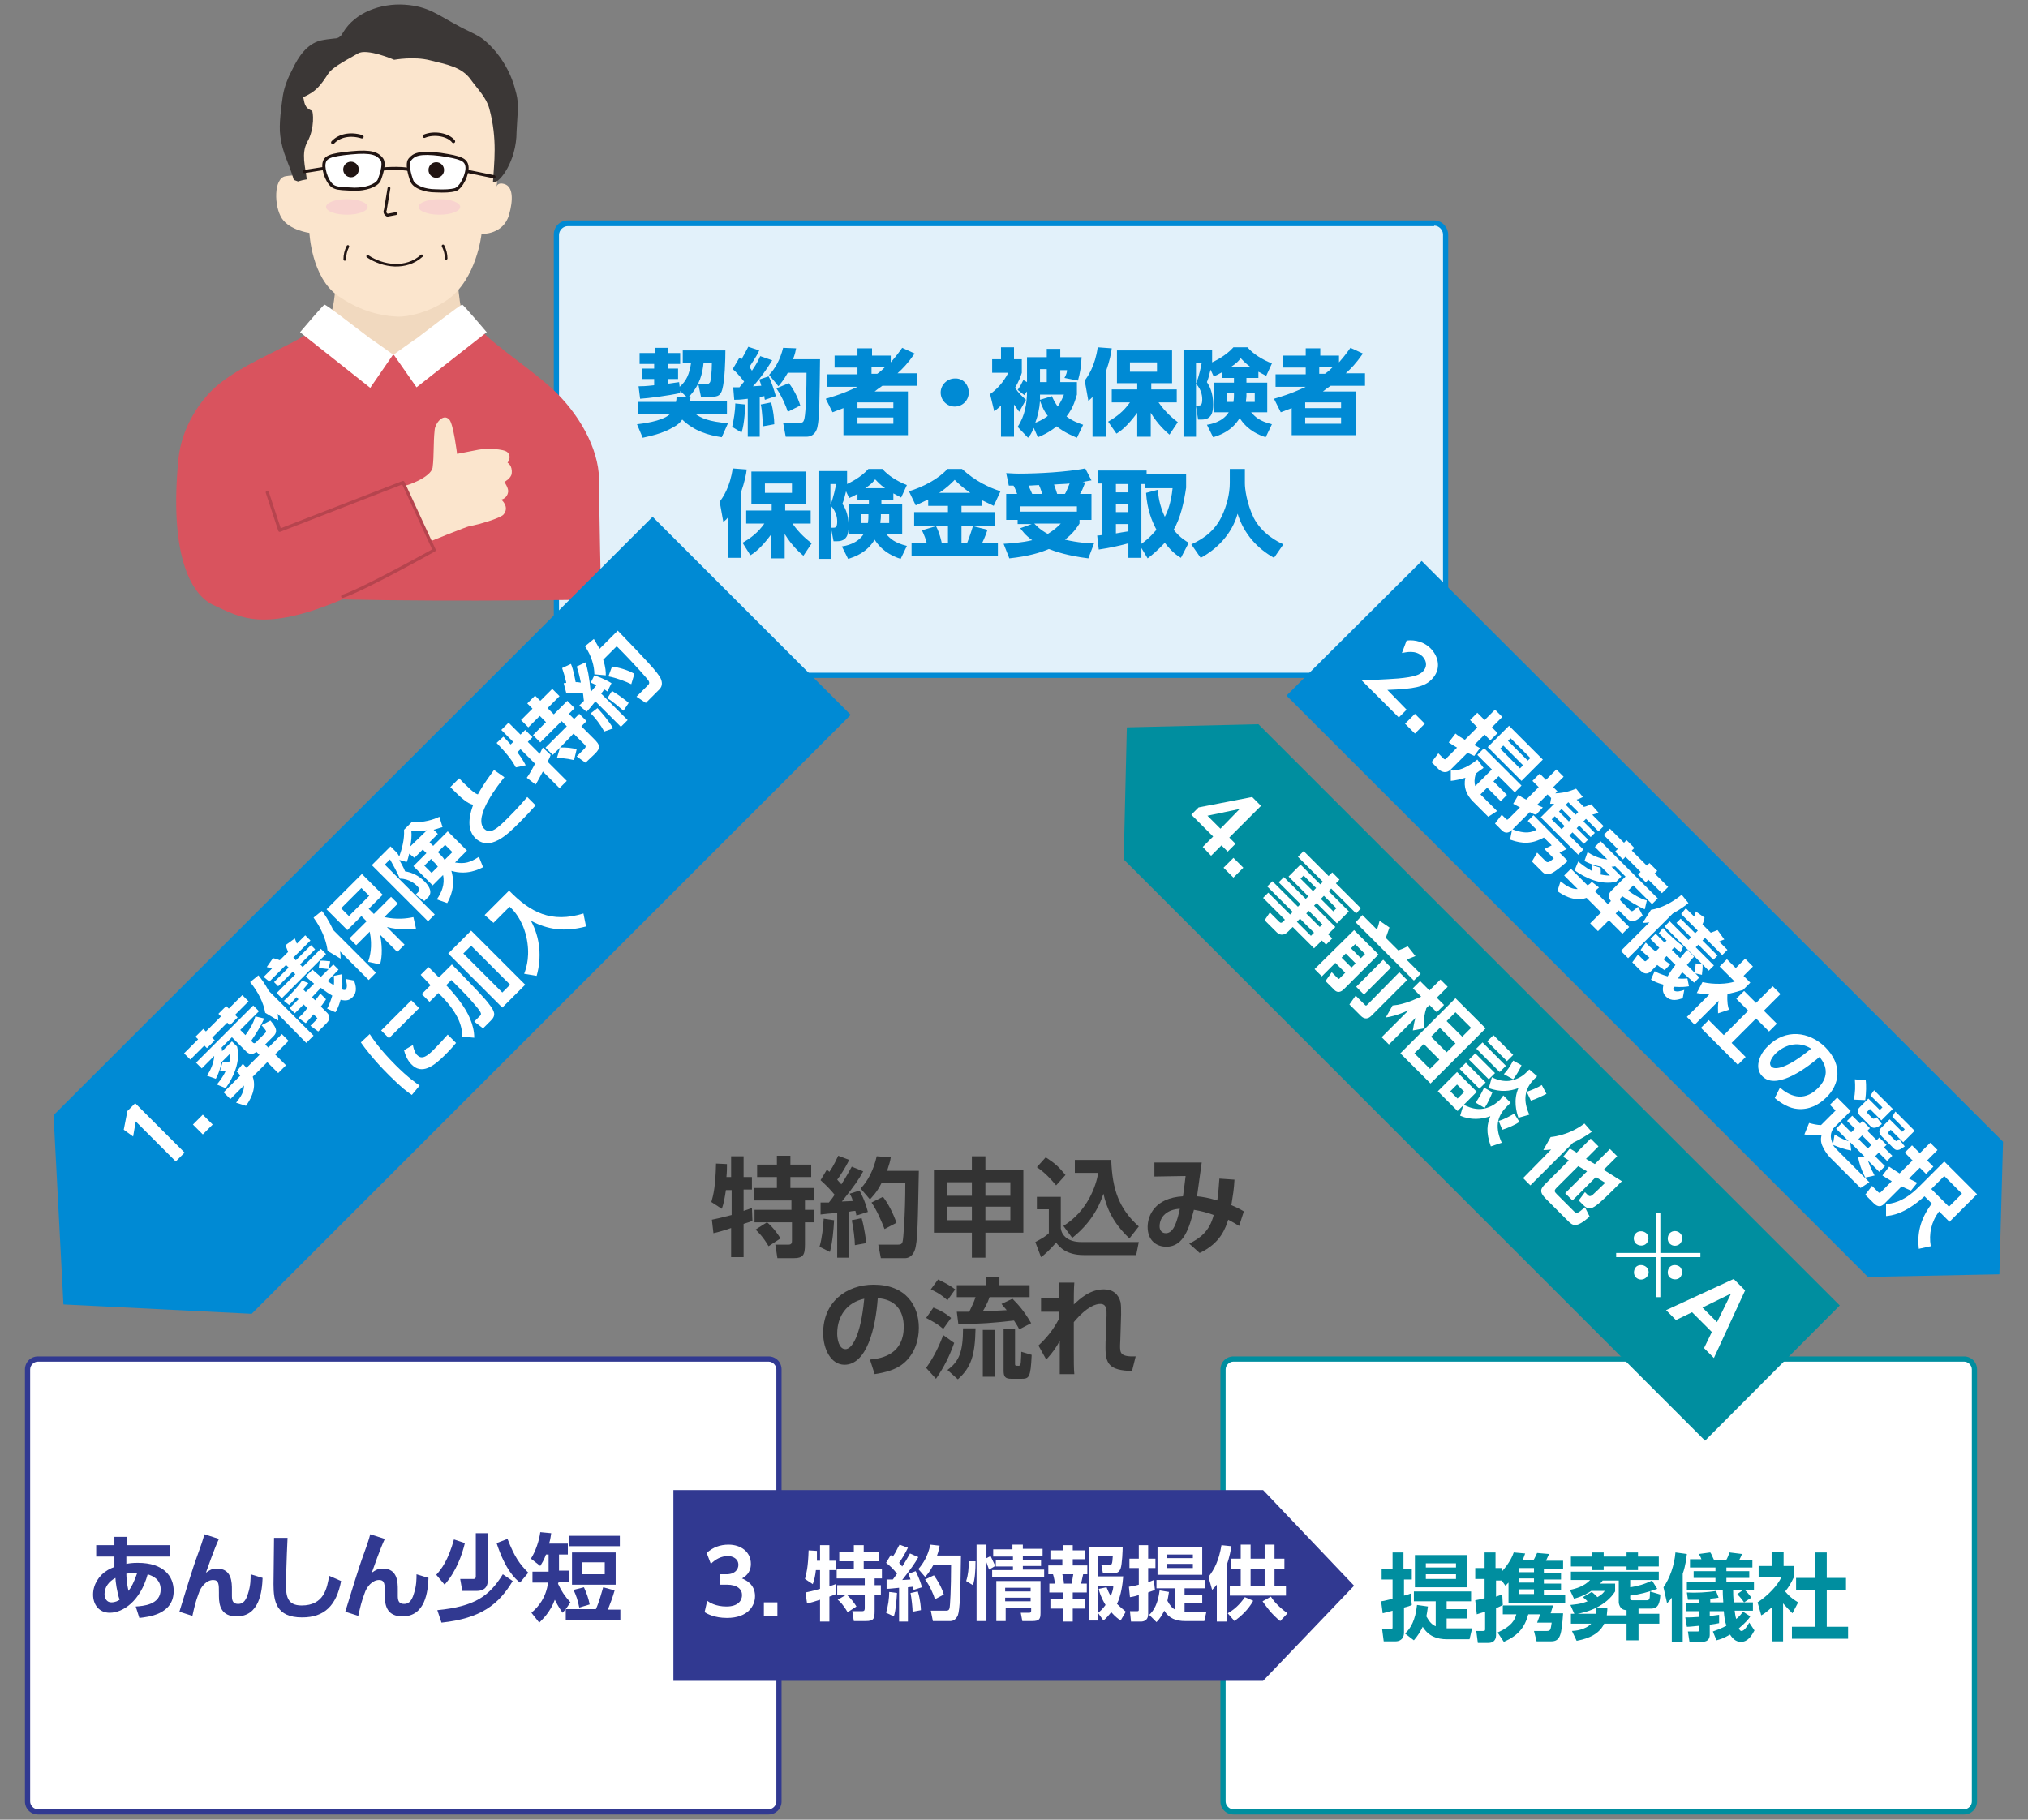 <?xml version="1.0" encoding="utf-8"?>
<!-- Generator: Adobe Illustrator 25.4.1, SVG Export Plug-In . SVG Version: 6.00 Build 0)  -->
<svg version="1.1" id="レイヤー_2" xmlns="http://www.w3.org/2000/svg" xmlns:xlink="http://www.w3.org/1999/xlink" x="0px"
	 y="0px" viewBox="0 0 390 350" style="enable-background:new 0 0 390 350;" xml:space="preserve">
<rect x="0" y="0" width="390" height="350" fill="#808080" stroke="none"/>
<style type="text/css">
	.st0{fill:#E2F1FA;}
	.st1{fill:#008AD4;}
	.st2{fill:#FFFFFF;}
	.st3{fill:#313991;}
	.st4{fill:#008E9F;}
	.st5{fill:#333333;}
	.st6{fill:#F1D9BF;}
	.st7{fill:#FBE5CD;}
	.st8{fill:#D9535E;}
	.st9{fill:#3B3736;}
	.st10{fill:none;stroke:#211513;stroke-width:0.606;stroke-linecap:round;stroke-linejoin:round;stroke-miterlimit:10;}
	.st11{fill:#FFFFFF;stroke:#211513;stroke-width:0.606;stroke-linecap:round;stroke-linejoin:round;stroke-miterlimit:10;}
	.st12{fill:none;stroke:#211513;stroke-width:0.54;stroke-linecap:round;stroke-linejoin:round;stroke-miterlimit:10;}
	.st13{fill:#211513;}
	.st14{fill:none;stroke:#211513;stroke-width:0.494;stroke-linecap:round;stroke-linejoin:round;stroke-miterlimit:10;}
	.st15{fill:none;stroke:#211513;stroke-width:0.659;stroke-linecap:round;stroke-linejoin:round;stroke-miterlimit:10;}
	.st16{fill:none;stroke:#211513;stroke-width:0.504;stroke-linecap:round;stroke-linejoin:round;stroke-miterlimit:10;}
	.st17{fill:none;stroke:#B6444E;stroke-width:0.606;stroke-linecap:round;stroke-linejoin:round;stroke-miterlimit:10;}
	.st18{fill:#F8D3CF;}
</style>
<g>
	<g>
		<path class="st0" d="M109.2,130c-1.2,0-2.2-1-2.2-2.2V45.2c0-1.2,1-2.2,2.2-2.2h166.6c1.2,0,2.2,1,2.2,2.2v82.6
			c0,1.2-1,2.2-2.2,2.2H109.2z"/>
		<path class="st1" d="M275.8,43.4c0.9,0,1.7,0.8,1.7,1.7v82.6c0,0.9-0.8,1.7-1.7,1.7H109.2c-0.9,0-1.7-0.8-1.7-1.7V45.2
			c0-0.9,0.8-1.7,1.7-1.7H275.8 M275.8,42.4H109.2c-1.5,0-2.7,1.2-2.7,2.7v82.6c0,1.5,1.2,2.7,2.7,2.7h166.6c1.5,0,2.7-1.2,2.7-2.7
			V45.2C278.5,43.7,277.3,42.4,275.8,42.4L275.8,42.4z"/>
	</g>
	<g>
		<path class="st2" d="M7.3,348.5c-1.1,0-2-0.9-2-2v-83.1c0-1.1,0.9-2,2-2h140.5c1.1,0,2,0.9,2,2v83.1c0,1.1-0.9,2-2,2H7.3z"/>
		<path class="st3" d="M147.8,261.9c0.8,0,1.5,0.7,1.5,1.5v83.1c0,0.8-0.7,1.5-1.5,1.5H7.3c-0.8,0-1.5-0.7-1.5-1.5v-83.1
			c0-0.8,0.7-1.5,1.5-1.5H147.8 M147.8,260.9H7.3c-1.4,0-2.5,1.1-2.5,2.5v83.1c0,1.4,1.1,2.5,2.5,2.5h140.5c1.4,0,2.5-1.1,2.5-2.5
			v-83.1C150.3,262,149.2,260.9,147.8,260.9L147.8,260.9z"/>
	</g>
	<g>
		<path class="st2" d="M237.2,348.5c-1.1,0-2-0.9-2-2v-83.1c0-1.1,0.9-2,2-2h140.5c1.1,0,2,0.9,2,2v83.1c0,1.1-0.9,2-2,2H237.2z"/>
		<path class="st4" d="M377.7,261.9c0.8,0,1.5,0.7,1.5,1.5v83.1c0,0.8-0.7,1.5-1.5,1.5H237.2c-0.8,0-1.5-0.7-1.5-1.5v-83.1
			c0-0.8,0.7-1.5,1.5-1.5H377.7 M377.7,260.9H237.2c-1.4,0-2.5,1.1-2.5,2.5v83.1c0,1.4,1.1,2.5,2.5,2.5h140.5c1.4,0,2.5-1.1,2.5-2.5
			v-83.1C380.2,262,379.1,260.9,377.7,260.9L377.7,260.9z"/>
	</g>
	<g>
		<path class="st4" d="M271.5,308.7c-0.4,0.2-0.7,0.3-1.5,0.5v4.8c0,1.4-1,1.7-1.6,1.7h-2.3l-0.3-2.3h1.6c0.3,0,0.4-0.1,0.4-0.4
			v-3.2c-0.8,0.2-1.2,0.3-1.9,0.5l-0.3-2.3c0.8-0.1,1.3-0.3,2.2-0.5v-3.7h-2.1v-2.1h2.1v-3.1h2.1v3.1h1.6v2.1H270v3.1
			c0.5-0.1,0.7-0.2,1.3-0.4L271.5,308.7z M270.2,314.2c1.1-1,2-2.6,2.3-5.5l2.1,0.3c-0.1,0.9-0.2,1.3-0.3,1.9
			c0.6,1.1,1.1,1.6,1.8,1.9v-4.8h-4.2v-1.9h11v1.9h-4.7v1.5h4v1.8h-4v1.9h4.9l-0.5,2.1h-4.3c-2,0-3.6-0.6-4.7-2.4
			c-0.5,1-1,1.8-1.7,2.6L270.2,314.2z M282.1,305.3h-10v-6.2h10V305.3z M280,300.7h-5.8v0.8h5.8V300.7z M280,302.8h-5.8v0.9h5.8
			V302.8z"/>
		<path class="st4" d="M283.7,307.8c0.5-0.1,1.1-0.2,1.8-0.4v-3.7h-1.8v-2.1h1.8v-3h2.1v3h1.2v0.7c1.6-1.8,2.1-3.1,2.3-3.7l2.2,0.2
			c-0.2,0.5-0.3,0.9-0.5,1.3h2.1c0.3-0.5,0.5-1,0.7-1.4l2.3,0.2c-0.2,0.4-0.4,0.9-0.6,1.3h3.3v1.5h-3.7v0.8h3.3v1.3h-3.3v0.8h3.3
			v1.3h-3.3v0.9h4.1v1.5h-10.9v-3.9c-0.3,0.3-0.3,0.3-0.6,0.6l-0.7-1h-1.1v3.1c0.6-0.2,0.8-0.3,1.2-0.4l0.1,2
			c-0.4,0.2-0.7,0.4-1.3,0.6v5.3c0,0.3-0.1,1.4-1.5,1.4h-2l-0.3-2.3h1.3c0.4,0,0.4-0.1,0.4-0.4v-3.3c-0.7,0.2-1,0.3-1.6,0.5
			L283.7,307.8z M298.7,308.7l-0.5,1.6h2.4c-0.3,4.1-0.5,5.4-2.3,5.4h-2.8l-0.5-2h2.5c0.7,0,0.7-0.3,0.9-1.6h-2.8l0.6-1.6h-2.3
			c-0.7,2.6-2,4.1-4.7,5.3l-1.2-1.8c2.7-1.2,3.3-2.4,3.6-3.5h-2.6v-1.7H298.7z M292.1,301.6v0.8h2.9v-0.8H292.1z M292.1,303.6v0.8
			h2.9v-0.8H292.1z M292.1,305.7v0.9h2.9v-0.9H292.1z"/>
		<path class="st4" d="M309.1,309.6c0,0.2-0.1,0.8-0.1,1.1h3.8v-1c-0.3,0-0.9-0.1-1.2-0.6c-0.2-0.3-0.3-0.7-0.3-0.9V304h-3.1
			c-0.1,0.2-0.2,0.3-0.5,0.6h2.9v1.5c-1.7,2.7-5,4-7.8,4.4l-0.8-1.8c0.7-0.1,1.8-0.1,3.3-0.7c-0.3-0.3-0.4-0.4-0.9-0.8l1.7-1
			c0.3,0.2,0.6,0.5,1.1,1c0.9-0.5,1.2-0.9,1.4-1.2h-2.6c-0.4,0.3-1.5,1-3.3,1.5l-0.8-1.7c1.1-0.2,2.8-0.7,3.9-1.9h-3.7v-1.6H319v1.6
			h-5.5v1.4c1.4-0.2,2.8-0.6,4.2-1.3l1,1.6c-1.6,0.6-3.5,1.1-5.2,1.3v0.5c0,0.2,0,0.4,0.4,0.4h2.8c0.3,0,0.4-0.1,0.5-0.3
			c0.1-0.2,0.1-1.1,0.1-1.4l2,0.6c-0.1,1.5-0.3,2.7-1.8,2.7h-2.4v1h4v1.9h-4v3.2h-2.3v-3.2h-4.3c-1.2,2.6-4.4,3.1-5.3,3.3l-0.9-1.9
			c0.5,0,2.6-0.2,3.7-1.4h-3.9v-1.9h4.8c0.1-0.4,0.1-0.6,0.1-1.1H309.1z M302.1,299.4h4.1v-0.8h2.2v0.8h4.4v-0.8h2.2v0.8h4v1.9h-4
			v0.7h-2.2v-0.7h-4.4v0.7h-2.2v-0.7h-4.1V299.4z"/>
		<path class="st4" d="M321.5,307.3c-0.4,0.6-0.6,0.7-0.9,1.1l-0.7-3.1c1.2-1.7,2.1-4.2,2.3-6.7l2.2,0.3c-0.1,0.7-0.2,2.1-0.8,3.8
			v13.1h-2.1V307.3z M333.6,309.9c0.1,0.5,0.1,1,0.3,1.5c0.7-0.6,1-1,1.3-1.4l1.4,0.9c-0.3,0.5-0.9,1.2-2.2,2.3
			c0.1,0.2,0.2,0.5,0.5,0.5c0.6,0,1.2-1.1,1.5-1.6l1,1.5c-0.5,0.9-1.2,2.2-2.6,2.2c-0.7,0-1.4-0.3-2.1-1.4c-1.4,0.8-1.9,0.9-2.6,1.1
			l-0.7-1.7c0.6-0.2,1.4-0.5,2.6-1.1c-0.3-0.9-0.4-1.6-0.5-2.8h-2.7v0.9c0.5,0,0.9-0.1,1.8-0.2v1.6c-0.5,0.1-1,0.2-1.8,0.3v1.9
			c0,0.6-0.2,1.4-1.5,1.4h-2.4l-0.3-2l1.7,0c0.4,0,0.5,0,0.5-0.4v-0.7c-1.1,0.1-1.8,0.2-2.4,0.2l-0.3-1.8c0.7,0,1.3,0,2.7-0.1v-1.1
			h-2.5v-1.6h2.5v-0.6c-0.8,0-1.5,0-2.2,0l-0.2-1.4c1.6,0.1,4,0,5.6-0.3l0.5,1.3c-0.5,0.1-0.7,0.1-1.6,0.2v0.7h2.5
			c-0.1-1.5-0.1-1.7-0.1-2.3h2c0,0.7,0,1,0.1,2.3h3.7v1.6H333.6z M324.8,299.9h2.4c-0.1-0.3-0.3-0.7-0.5-1l2.2-0.3
			c0.3,0.4,0.3,0.6,0.7,1.4h2.4c0.2-0.3,0.5-1.1,0.6-1.4l2.4,0.3c-0.1,0.3-0.2,0.5-0.5,1.1h2.5v1.5h-5v0.7h4.4v1.3h-4.4v0.8h5.3v1.5
			h-12.9v-1.5h5.5v-0.8h-4.2v-1.3h4.2v-0.7h-4.9V299.9z M335.4,305.7c0.6,0.5,1.2,1.3,1.4,1.6l-1.4,0.9c-0.6-0.9-1.1-1.3-1.3-1.6
			L335.4,305.7z"/>
		<path class="st4" d="M343.1,315.7h-2.3v-6.6c-0.9,0.8-1.5,1.3-2.1,1.6l-0.7-2.5c2-1.3,3.9-3.3,4.6-4.9h-4.4v-2.1h2.5v-2.7h2.3v2.7
			h2v2.1c-0.6,1.3-1.1,2.1-1.7,2.8c1.1,1.3,2,1.8,2.5,2.1l-1.1,2.1c-0.5-0.5-1.1-1.1-1.8-1.9V315.7z M349,298.6h2.3v4.9h3.7v2.3
			h-3.7v7.1h4.1v2.3h-10.8v-2.3h4.4v-7.1h-3.6v-2.3h3.6V298.6z"/>
	</g>
	<g>
		<g>
			<path class="st3" d="M26.1,309c1.4-0.1,4.8-0.3,4.8-3.3c0-2-1.6-2.6-2.5-2.9c-1.4,5.1-4.7,7.4-7.3,7.4c-2,0-3.2-1.5-3.2-3.5
				c0-1.9,1.1-3.7,2.8-4.7c0.5-0.3,1-0.5,1.3-0.6c0-0.7,0-1.1,0-2h-3.5v-2.2H22v-1.6l2.4,0l0,1.6h8.3v2.2h-8.4c0,0.2,0,1.2,0,1.4
				c0.5-0.1,1.1-0.2,2.2-0.2c5,0,6.9,2.6,6.9,5.4c0,4.6-5,5-6.6,5.2L26.1,309z M22.2,303.5c-1.3,0.7-2.1,1.8-2.1,3.1
				c0,0.8,0.4,1.6,1.3,1.6c0.8,0,1.3-0.3,1.6-0.5C22.5,306.3,22.2,304.1,22.2,303.5z M26.4,302.5c-0.7,0-1.1,0-2.1,0.2
				c0,0.7,0.1,1.9,0.4,3.3C25.2,305.4,25.8,304.3,26.4,302.5z"/>
			<path class="st3" d="M42.1,296c-0.9,1.9-2.1,5.4-2.5,6.5c0.7-0.5,1.2-0.8,2.1-0.8c2.9,0,2.9,2.7,2.9,4.1v1.2c0,1,0.3,1.5,1.2,1.5
				c0.6,0,1.4-0.2,1.9-2c0.5-1.5,0.5-2.8,0.5-3.7l2.3,0.7c-0.1,2.6-0.6,7.4-5,7.4c-2.9,0-3.4-2-3.4-3.9v-0.7c0-1.5,0-2.4-1.1-2.4
				c-1.3,0-2.4,1.3-2.8,2.6c-0.6,1.6-0.8,2.5-1.2,4.3l-2.5-0.8c1.2-3.8,2.3-7.7,3.7-11.5c0.2-0.5,0.9-2.5,1.1-3.4L42.1,296z"/>
			<path class="st3" d="M55.3,295.8c-0.2,4-0.3,8.5-0.3,9c0,2.1,0.2,4,3,4c4.3,0,4.9-3.3,5.3-5.7l2.3,1c-0.9,4.7-3.2,7-7.5,7
				c-5,0-5.5-3.1-5.5-6.4c0-1.4,0.1-7.6,0.1-8.9L55.3,295.8z"/>
			<path class="st3" d="M74,296c-0.9,1.9-2.1,5.4-2.5,6.5c0.7-0.5,1.2-0.8,2.1-0.8c2.9,0,2.9,2.7,2.9,4.1v1.2c0,1,0.3,1.5,1.2,1.5
				c0.6,0,1.4-0.2,1.9-2c0.5-1.5,0.5-2.8,0.5-3.7l2.3,0.7c-0.1,2.6-0.6,7.4-5,7.4c-2.9,0-3.4-2-3.4-3.9v-0.7c0-1.5,0-2.4-1.1-2.4
				c-1.3,0-2.4,1.3-2.8,2.6c-0.6,1.6-0.8,2.5-1.2,4.3l-2.5-0.8c1.2-3.8,2.3-7.7,3.7-11.5c0.2-0.5,0.9-2.5,1.1-3.4L74,296z"/>
			<path class="st3" d="M89.4,296.8c-0.5,2.1-1.6,5.4-3.9,8l-1.6-1.9c1-1.1,2.3-2.8,3.4-6.8L89.4,296.8z M98.6,304.1
				c-2.7,4.5-6.1,7.2-13.7,8l-0.8-2.4c7.2-0.7,10-2.7,12.6-6.9L98.6,304.1z M93.8,294.8v9.2c0,1.6-1.1,2-2.1,2h-2.8l-0.4-2.3h2.5
				c0.2,0,0.5,0,0.5-0.5v-8.3H93.8z M100,304.4c-0.9-0.7-2.8-2.4-4.5-7.6l2.1-0.8c1.4,3.6,2.4,4.9,4,6.5L100,304.4z"/>
			<path class="st3" d="M108.8,309.5l-0.6,0.7c-0.3-0.4-0.8-1.1-1.5-2.5c-0.9,2.4-2.3,3.7-3,4.4l-1.5-1.9c1.4-1.2,2.8-2.9,3.2-5.8
				h-3v-2.1h3.1V299H105c-0.4,1.1-0.8,1.7-1.1,2.2l-1.8-1.4c0.9-1.4,1.6-3.5,1.8-5.1l2.1,0.2c-0.1,0.5-0.1,1-0.4,2h3.6v2.1h-1.7v3.1
				h2v2.1h-2.1c0,0.2,0,0.3-0.1,0.4c0.7,1.5,1.3,2.4,2.4,3.6L108.8,309.5l5.8,0c0.6-1.3,1.1-3.2,1.4-4.2l2.2,0.6
				c-0.4,1.4-0.9,2.7-1.3,3.7h2.4v2h-10.5V309.5z M119.2,295.4v2h-9.7v-2H119.2z M118.4,298.6v6.2H110v-6.2H118.4z M112.3,305.3
				c0.5,1.1,0.9,2.2,1.1,3.3l-2,0.6c-0.3-1.5-0.6-2.3-1.1-3.4L112.3,305.3z M112,300.5v2.3h4.3v-2.3H112z"/>
		</g>
	</g>
	<g>
		<g>
			<g>
				<polygon class="st4" points="242,139.3 353.8,251.1 327.9,277.1 216.1,165.3 216.7,139.9 				"/>
			</g>
		</g>
	</g>
	<g>
		<g>
			<g>
				<polygon class="st1" points="359.2,245.6 247.4,133.8 273.4,107.9 385.2,219.6 384.5,245.1 				"/>
			</g>
		</g>
	</g>
	<g>
		<g>
			<g>
				<polygon class="st3" points="242.9,323.3 129.5,323.3 129.5,286.6 242.9,286.6 260.4,305 				"/>
			</g>
		</g>
	</g>
	<g>
		<path class="st2" d="M270.5,136.5L269,138l-7.2-7.2c2.1,0,4.4-0.1,7.1-0.3c3.2-0.3,4-0.7,4.7-1.3c0.8-0.8,0.9-1.9,0-2.9
			c-1.4-1.4-3.3-0.8-4-0.7l0.9-2.4c1.7-0.2,3.4,0.3,4.6,1.5c1.5,1.5,2.2,4,0.2,6c-1.4,1.4-3.2,1.8-8.5,2L270.5,136.5z"/>
		<path class="st2" d="M274,139.2l-1.9,1.9l-1.9-1.9l1.9-1.9L274,139.2z"/>
		<path class="st2" d="M283.5,145.4c-0.4-0.2-0.6-0.3-1.3-0.6l-3.2,3.2c-0.9,0.9-1.8,0.4-2.2,0.1l-1.5-1.5l1.3-1.7l1,1
			c0.2,0.2,0.4,0.2,0.5,0l2.1-2.1c-0.7-0.4-1-0.6-1.6-1l1.3-1.7c0.6,0.5,1,0.7,1.8,1.2l2.4-2.4l-1.4-1.4l1.4-1.4l1.4,1.4l2-2
			l1.4,1.4l-2,2l1.1,1.1l-1.4,1.4l-1.1-1.1l-2,2c0.4,0.2,0.6,0.3,1.1,0.6L283.5,145.4z M279,148.2c1.3,0.1,3-0.4,5.1-2.1l1.2,1.6
			c-0.7,0.5-1,0.7-1.5,1.1c-0.3,1.1-0.3,1.8-0.1,2.4l3.2-3.2l-2.8-2.8l1.3-1.3l7.2,7.2l-1.3,1.3l-3.1-3.1l-1,1l2.6,2.6l-1.2,1.2
			l-2.6-2.6l-1.3,1.3l3.2,3.2l-1.7,1.1l-2.9-2.9c-1.3-1.3-1.9-2.8-1.5-4.6c-1,0.3-1.8,0.5-2.8,0.6L279,148.2z M292.6,150.2l-6.5-6.5
			l4.1-4.1l6.5,6.5L292.6,150.2z M292.9,147.2l-3.8-3.8l-0.6,0.6l3.8,3.8L292.9,147.2z M294.3,145.8l-3.8-3.8l-0.5,0.5l3.8,3.8
			L294.3,145.8z"/>
		<path class="st2" d="M292,152.9c0.4,0.3,0.9,0.6,1.5,0.9l2.4-2.4l-1.2-1.2l1.4-1.4l1.2,1.2l2-2l1.4,1.4l-2,2l0.8,0.8l-0.4,0.4
			c2.2-0.1,3.4-0.7,4-0.9l1.3,1.6c-0.4,0.2-0.8,0.4-1.2,0.5l1.4,1.4c0.5-0.1,0.9-0.3,1.4-0.5l1.4,1.6c-0.4,0.2-0.8,0.3-1.2,0.4
			l2.2,2.2l-1,1l-2.4-2.4l-0.5,0.5l2.2,2.2l-0.8,0.8l-2.2-2.2l-0.5,0.5l2.2,2.2l-0.8,0.8l-2.2-2.2l-0.6,0.6l2.7,2.7l-1,1l-7.2-7.2
			l2.6-2.6c-0.3,0-0.4,0-0.8,0l0.2-1.1l-0.7-0.7l-2,2c0.5,0.3,0.7,0.3,1.1,0.5l-1.3,1.4c-0.4-0.1-0.7-0.2-1.2-0.5l-3.5,3.5
			c-0.2,0.2-1,0.9-1.9,0l-1.3-1.3l1.3-1.7l0.8,0.8c0.2,0.2,0.3,0.2,0.5,0l2.2-2.2c-0.6-0.3-0.9-0.5-1.3-0.7L292,152.9z M301.3,163.3
			l-1.4,0.7l1.6,1.6c-2.9,2.5-3.9,3.2-5,2l-1.9-1.9l1-1.7l1.6,1.6c0.4,0.4,0.7,0.3,1.6-0.5l-1.8-1.8l1.4-0.7l-1.5-1.5
			c-2.2,1.2-4,1.3-6.5,0.4l0.4-2c2.6,1,3.7,0.6,4.7,0.1l-1.7-1.7l1.1-1.1L301.3,163.3z M299,157l-0.6,0.6l1.9,1.9l0.6-0.6L299,157z
			 M300.3,155.6l-0.5,0.5l1.9,1.9l0.5-0.5L300.3,155.6z M301.6,154.3l-0.5,0.5l1.9,1.9l0.5-0.5L301.6,154.3z"/>
		<path class="st2" d="M307.5,170.7c-0.2,0.2-0.6,0.5-0.8,0.7l2.5,2.5l0.6-0.6c-0.2-0.2-0.5-0.7-0.4-1.1c0-0.3,0.3-0.7,0.4-0.8
			l2.8-2.8l-2-2c-0.2,0.1-0.4,0.1-0.7,0.1l1.9,1.9l-1,1c-2.9,0.7-5.9-0.7-8-2.2l0.7-1.7c0.5,0.4,1.3,1.1,2.6,1.8c0-0.4,0-0.5,0-1.1
			l1.7,0.5c0,0.3,0.1,0.7,0,1.3c1,0.2,1.3,0.2,1.8,0.2l-1.7-1.7c-0.5-0.1-1.7-0.3-3.2-1.1l0.6-1.7c0.9,0.6,2.3,1.3,3.8,1.4l-2.4-2.4
			l1.1-1.1l11,11l-1.1,1.1l-3.6-3.6l-1,1c1.1,0.8,2.2,1.5,3.6,1.9l-0.4,1.7c-1.4-0.6-3-1.6-4.3-2.5l-0.3,0.3c-0.1,0.1-0.3,0.3,0,0.6
			l1.8,1.8c0.2,0.2,0.4,0.2,0.5,0.1c0.2-0.1,0.8-0.6,1-0.8l0.9,1.7c-1.1,0.9-2,1.6-3,0.6l-1.6-1.6l-0.6,0.6l2.6,2.6l-1.3,1.3
			l-2.6-2.6l-2.1,2.1l-1.5-1.5l2.1-2.1l-2.8-2.8c-2.5,0.9-4.9-0.8-5.6-1.3l0.6-1.9c0.4,0.3,1.8,1.6,3.3,1.5l-2.6-2.6l1.3-1.3
			l3.2,3.2c0.3-0.2,0.5-0.3,0.8-0.7L307.5,170.7z M309.6,159.4l2.7,2.7l0.5-0.5l1.5,1.5l-0.5,0.5l2.9,2.9l0.5-0.5l1.5,1.5l-0.5,0.5
			l2.6,2.6l-1.2,1.2l-2.6-2.6l-0.5,0.5l-1.5-1.5l0.5-0.5l-2.9-2.9l-0.5,0.5l-1.5-1.5l0.5-0.5l-2.7-2.7L309.6,159.4z"/>
		<path class="st2" d="M317.2,177.4c-0.6,0.1-0.9,0.1-1.3,0.1l1.6-2.5c1.9-0.3,4.1-1.4,5.9-2.9l1.3,1.6c-0.5,0.4-1.5,1.2-3,2
			l-8.6,8.6l-1.4-1.4L317.2,177.4z M323.5,187c-0.3,0.4-0.5,0.7-0.8,1.2c0.9,0.1,1.3,0,1.8,0l0.3,1.5c-0.5,0.1-1.4,0.2-2.9,0.1
			c-0.1,0.2-0.2,0.5,0,0.7c0.4,0.4,1.5,0.1,2-0.1l-0.3,1.6c-0.9,0.3-2.2,0.7-3.2-0.3c-0.5-0.5-0.8-1.1-0.5-2.3
			c-1.4-0.4-1.9-0.7-2.4-1l0.7-1.6c0.5,0.3,1.2,0.6,2.5,1c0.4-0.7,0.8-1.3,1.5-2.2l-1.7-1.7l-0.6,0.6c0.3,0.3,0.6,0.5,1.3,1
			l-1.1,1.1c-0.4-0.3-0.8-0.5-1.4-1l-1.2,1.2c-0.4,0.4-1.1,0.8-2-0.1l-1.6-1.6l1.1-1.5l1.1,1.1c0.2,0.2,0.3,0.3,0.6,0l0.5-0.5
			c-0.8-0.7-1.3-1.1-1.7-1.5l1-1.4c0.5,0.5,0.8,0.9,1.9,1.7l0.7-0.7l-1.7-1.7l1-1l1.7,1.7l0.4-0.4c-0.6-0.5-1-0.9-1.5-1.4l0.8-1
			c1,1.1,2.7,2.7,3.9,3.5l-0.5,1.2c-0.4-0.3-0.5-0.4-1.2-1l-0.5,0.5l1.6,1.6c0.9-1.1,1-1.2,1.4-1.6l1.3,1.3
			c-0.5,0.5-0.6,0.7-1.4,1.6l2.4,2.4l-1,1L323.5,187z M324.2,174.7l1.6,1.6c0.1-0.3,0.3-0.7,0.3-1l1.7,1.2c-0.1,0.4-0.1,0.6-0.4,1.3
			l1.6,1.6c0.3-0.1,1-0.4,1.3-0.5l1.3,1.8c-0.3,0.1-0.5,0.2-1,0.4l1.6,1.6l-1,1l-3.3-3.3l-0.5,0.5l2.9,2.9l-0.8,0.8l-2.9-2.9
			l-0.5,0.5l3.5,3.5l-1,1l-8.5-8.5l1-1l3.6,3.6l0.5-0.5l-2.8-2.8l0.8-0.8l2.8,2.8l0.5-0.5l-3.2-3.2L324.2,174.7z M327.4,185.5
			c0.1,0.7-0.1,1.6-0.1,2l-1.4-0.3c0.1-1,0.2-1.6,0.2-1.9L327.4,185.5z"/>
		<path class="st2" d="M325.9,197.1l-1.5-1.5l4.3-4.3c-1.1-0.1-1.8-0.2-2.4-0.3l1.1-2.1c2.2,0.5,4.7,0.4,6.2-0.1l-2.9-2.9l1.4-1.4
			l1.7,1.7l1.8-1.8l1.5,1.5l-1.8,1.8l1.3,1.3l-1.4,1.4c-1.3,0.4-2.1,0.6-3,0.8c-0.1,1.6,0.1,2.5,0.3,3l-2.1,0.7
			c0-0.7-0.1-1.4,0.1-2.4L325.9,197.1z M340.9,189.7l1.5,1.5l-3.2,3.2l2.5,2.5l-1.5,1.5l-2.5-2.5l-4.7,4.7l2.7,2.7l-1.5,1.5
			l-7.1-7.1l1.5-1.5l2.9,2.9l4.7-4.7l-2.3-2.3l1.5-1.5l2.3,2.3L340.9,189.7z"/>
		<path class="st2" d="M342.3,209.2c1.6,1.4,4.4,3,7.3,0.1c1.9-1.9,2-4,0.3-6c-3.5,3-8.6,6.2-11,3.7c-1.5-1.5-0.7-4.1,1.1-5.8
			c3.4-3.4,7.9-2.8,11,0.2c3.5,3.5,2.7,7.3,0.2,9.7c-1.4,1.4-3.3,2.4-5.5,2.2c-1.5-0.1-3.1-1-4.4-2.1L342.3,209.2z M341.5,202.6
			c-0.6,0.6-1.6,1.9-0.8,2.6c0.6,0.6,2.9,0.4,7.6-3.5C346.1,200.3,343.5,200.7,341.5,202.6z"/>
		<path class="st2" d="M356,221.3c-1.2-0.2-2.6-0.7-3.5-1.1c0.2,0.4,0.5,0.7,1.4,1.6l5.6,5.6l-1.7,1.1l-5.7-5.7
			c-0.3-0.3-0.9-0.9-1.5-2.1c-0.6-1.1-0.4-1.9-0.3-2.4c-1.4,0.2-2.6,0-3.3-0.1l0.9-2.2c0.7,0.2,1.6,0.4,2.3,0.4l2.8-2.8l-1.1-1.1
			l1.4-1.4l2.6,2.6l-3.4,3.4c-0.4,0.8-0.7,1.5,0,3l0.3-1.9c1.2,0.8,2.1,1.1,2.7,1.3l-2.4-2.4l1.1-1.1l1.8,1.8l0.7-0.7l-1.5-1.5l1-1
			l1.5,1.5l0.5-0.5l1.4,1.4l-0.5,0.5l1.8,1.8l0.5-0.5l1.4,1.4l-0.5,0.5l1.6,1.6l-1,1l-1.6-1.6l-0.7,0.7l1.9,1.9l-1.1,1.1l-2.2-2.2
			c0.6,1.7,1.1,2.5,1.3,2.9l-1.8,0.4c-0.8-1.6-1.1-2.6-1.4-4l1.4,0.1l-2.9-2.9L356,221.3z M358.8,207.8c0.1,0.9,0.1,2.3-0.1,3.8
			l-2.2-0.1c0.3-1.4,0.3-2.6,0.2-3.9L358.8,207.8z M360.4,209.7l3.6,3.6l-2.2,2.2l-2.2-2.2l-0.4,0.4c-0.2,0.2-0.2,0.2,0,0.5l0.8,0.8
			c0.3,0.3,0.4,0.2,0.9-0.1l1,1.3c-0.5,0.4-1.4,1.1-2.1,0.5l-2.1-2.1c-0.8-0.8-0.4-1.3,0-1.7l1.6-1.6l2.2,2.2l0.5-0.5l-2.3-2.3
			L360.4,209.7z M358.1,218.4l-0.7,0.7l1.8,1.8l0.7-0.7L358.1,218.4z M364.5,213.8l3.7,3.7l-2.2,2.2l-2.4-2.4l-0.4,0.4
			c-0.2,0.2-0.2,0.3,0.1,0.5l1.1,1.1c0.3,0.3,0.4,0.2,0.8-0.2l1.1,1.4c-0.6,0.4-1.4,1.1-2.1,0.4l-2.3-2.3c-0.9-0.9-0.3-1.5-0.2-1.6
			l1.7-1.7l2.4,2.4l0.5-0.5l-2.4-2.4L364.5,213.8z"/>
		<path class="st2" d="M367.5,229c-0.7-0.3-1.2-0.5-1.8-0.8l-3.3,3.3c-0.6,0.6-1.2,0.8-2.1-0.1l-1.6-1.6l1.3-1.7l1.1,1.1
			c0.3,0.3,0.4,0.3,0.7,0l2-2c-1.2-0.7-1.3-0.8-1.8-1.1l1.3-1.7c0.6,0.4,1.2,0.8,2,1.3l2.5-2.5l-1.5-1.5l1.4-1.4l1.5,1.5l2-2
			l1.4,1.4l-2,2l1.2,1.2l-1.4,1.4l-1.2-1.2l-2.1,2.1c0.6,0.3,1,0.5,1.6,0.8L367.5,229z M374.9,235l-2-2c-1.5,2-2,4.3-1.6,6.7
			l-2.3,0.5c-0.3-2.7,0.1-5.5,2.5-8.7l-1.4-1.4c-3.9,3.5-6.4,3.7-7.4,3.8l0-2.3c1-0.1,3.3-0.3,6.3-3.3l4.9-4.9l6.3,6.3L374.9,235z
			 M377.3,229.6l-3.4-3.4l-2.5,2.5l3.4,3.4L377.3,229.6z"/>
	</g>
	<g>
		<path class="st2" d="M231.3,162.9l2-2l-4.2-4.2l1.4-1.4l10.3-2l1.7,1.7l-6.1,6.1l1.2,1.2l-1.5,1.5l-1.2-1.2l-2,2L231.3,162.9z
			 M232.2,156.9l2.5,2.5l3.7-3.8L232.2,156.9z"/>
		<path class="st2" d="M239.1,166.9l-1.9,1.9l-1.9-1.9l1.9-1.9L239.1,166.9z"/>
		<path class="st2" d="M260.8,175.7l-4.8-4.8l-0.5,0.5l3.9,3.9l-2.3,2.3l-3.9-3.9l-0.5,0.5l4.1,4.1l-1.4,1.4l0.8,0.8l-1.2,1.2
			l-0.8-0.8l-1.5,1.5l-4.1-4.1l-0.9,0.9c-0.9,0.9-1.7,0.6-2.2,0.1l-2.3-2.3l1-1.5l1.8,1.8c0.3,0.3,0.5,0.2,0.7,0l0.4-0.4l-4.2-4.2
			l1-1l4.2,4.2l0.5-0.5l-4.9-4.9l1-1l4.9,4.9l0.5-0.5l-4.2-4.2l1-1l4.2,4.2l0.5-0.5l-3.8-3.8l2.3-2.3l3.8,3.8l0.5-0.5l-4.8-4.8
			l1.1-1.1l4.8,4.8l0.7-0.7l1.4,1.4l-0.7,0.7l4.8,4.8L260.8,175.7z M252.7,179.4l-2.7-2.7l-0.6,0.6l2.7,2.7L252.7,179.4z
			 M253.1,170.8l-2.4-2.4l-0.6,0.6l2.4,2.4L253.1,170.8z M254.3,177.8l-2.6-2.6l-0.5,0.5l2.6,2.6L254.3,177.8z M257,174.7l-2.4-2.4
			l-0.6,0.6l2.4,2.4L257,174.7z"/>
		<path class="st2" d="M260.4,178.9l4.7,4.7l-6.6,6.6c-0.3,0.3-1.1,1.1-2,0.1l-1.6-1.6l1.2-1.7l1.1,1.1c0.3,0.3,0.3,0.2,0.5,0l1-1
			l-1.9-1.9l-2.6,2.6l-1.4-1.4L260.4,178.9z M258.8,183.4l-0.8,0.8l1.9,1.9l0.8-0.8L258.8,183.4z M269.1,187l1.5,1.5l-6.9,6.9
			c-0.6,0.6-1.3,0.7-2,0l-2.2-2.2l1.2-1.7l1.8,1.8c0.1,0.1,0.2,0.2,0.4,0L269.1,187z M260.6,181.6l-0.8,0.8l1.9,1.9l0.8-0.8
			L260.6,181.6z M262,176l2.8,2.8c0.2-0.5,0.4-1.2,0.5-1.7l1.9,1.3c-0.2,0.5-0.5,1.5-0.7,2l2.4,2.4c0.6-0.2,1.3-0.5,1.8-0.8l1.5,1.9
			c-0.7,0.3-1.6,0.6-1.7,0.7l2.7,2.7l-1.3,1.3l-11.2-11.2L262,176z M266,184.6l1.5,1.5l-5.2,5.2l-1.5-1.5L266,184.6z"/>
		<path class="st2" d="M271.7,198.2c0.1-0.5,0.2-1.4,0.5-2.4l-5.1,5.1l-1.4-1.4l5.2-5.2c-2.4,1.1-3.7,1.3-4.4,1.4l1.3-2.3
			c2.5-0.2,4.7-1.4,5.5-1.7l-1.6-1.6l1.4-1.4l1.8,1.8l2.1-2.1l1.4,1.4l-2.1,2.1l1.4,1.4l-1.4,1.4l-1.4-1.4l-0.6,0.6
			c-0.3,0.9-0.6,2.2-0.5,3.9L271.7,198.2z M275.1,208.4l-5.8-5.8l10.6-10.6l5.8,5.8L275.1,208.4z M276.8,203.8l-3-3l-1.8,1.8l3,3
			L276.8,203.8z M279.9,200.7l-3-3l-1.7,1.7l3,3L279.9,200.7z M282.9,197.7l-3-3l-1.7,1.7l3,3L282.9,197.7z"/>
		<path class="st2" d="M289.1,210.7l1.4,1.4l-0.7,0.7c-1.5,1.5-2.6,3.5-1,7l-2.1,0.7c-1-2.8-0.7-4.3-0.1-5.8
			c-1.7,0.6-3.7,0.8-5.8-0.1l0.6-2l-1.1,1.1l-3.8-3.8l3.7-3.7l3.8,3.8l-2.5,2.5c1.2,0.6,4,1.9,7-1L289.1,210.7z M281.6,210l-1.4-1.4
			l-1.3,1.3l1.4,1.4L281.6,210z M285.7,208.2l-1.2,1.2l-3.8-3.8l1.2-1.2L285.7,208.2z M287.5,206.4l-1.2,1.2l-3.8-3.8l1.2-1.2
			L287.5,206.4z M283.8,212.1c0.5-0.8,1-1.6,1.6-2.9l1.6,0.9c-0.4,1-0.9,2.1-1.5,3L283.8,212.1z M289.6,205l-1.2,1.2l-4.5-4.5
			l1.2-1.2L289.6,205z M291,202.9l-1.2,1.2l-3.8-3.8l1.2-1.2L291,202.9z M295.6,207l-0.6,0.6c-2.4,2.4-1.7,5-0.9,6.8L292,215
			c-0.4-1.2-1-3.4,0-5.7c-1.7,0.6-3.4,0.8-5.7,0l0.6-2.1c1.2,0.6,2.3,0.8,3.3,0.7c1.4-0.2,2.5-0.8,3.3-1.6l0.6-0.6L295.6,207z
			 M292.2,215.8c-0.9,0.6-2.3,1.2-3.3,1.5l-0.7-1.7c1.1-0.3,2.3-1,3-1.4L292.2,215.8z M289.2,206.6c0.6-0.6,1.2-1.5,1.8-2.6l1.6,0.9
			c-0.4,0.9-1,1.9-1.6,2.7L289.2,206.6z M293.6,210c0.9-0.3,2.1-0.8,2.9-1.3l0.9,1.7c-0.8,0.4-2,1-3,1.3L293.6,210z"/>
		<path class="st2" d="M298.3,221.1c-0.8,0.1-1.1,0.1-1.5,0.1l1.4-2.5c2.9-0.3,5.2-1.6,6.5-2.6l1.4,1.6c-0.7,0.5-1.9,1.3-3.6,2.1
			l-8.2,8.2l-1.4-1.4L298.3,221.1z M305,222.9l1.7,1l2.9-2.9l1.4,1.4l-2.6,2.6l3.5,2.2c-5.5,5.5-6,6-7.5,4.5l-0.8-0.8l1.2-1.6
			l0.5,0.5c0.3,0.3,0.5,0.4,1,0c0.2-0.2,1.2-1.1,2.4-2.3l-1.8-1.1l-4.5,4.5l-1.4-1.4l4.2-4.2l-1.7-1l-4.1,4.1
			c-0.6,0.6-0.5,0.8,0,1.3l3.2,3.2c0.6,0.6,0.7,0.6,2.2-0.7l0.9,1.8c-2.5,2.2-3.2,1.8-4.1,0.9l-4.3-4.3c-1.4-1.4-1-2-0.1-2.9
			l4.5-4.5l-1.1-0.7l1.3-1.6l1.3,0.8l2.7-2.7l1.5,1.5L305,222.9z"/>
		<path class="st2" d="M310.8,241.8l0-0.8l7.7,0l0-7.7l0.8,0l0,7.7l7.7,0v0.8l-7.7,0l0,7.7l-0.8,0l0-7.7L310.8,241.8z M316.6,245.7
			c-0.5,0.5-1.4,0.6-2,0c-0.5-0.5-0.5-1.4,0-2c0.5-0.5,1.4-0.5,2,0C317.2,244.3,317.2,245.1,316.6,245.7z M316.6,239.2
			c-0.5,0.5-1.4,0.5-2,0c-0.5-0.5-0.6-1.4,0-2c0.5-0.5,1.4-0.5,2,0C317.2,237.8,317.1,238.7,316.6,239.2z M323.1,239.2
			c-0.5,0.5-1.4,0.6-2,0c-0.5-0.5-0.5-1.4,0-2c0.6-0.6,1.5-0.5,2,0C323.7,237.8,323.6,238.6,323.1,239.2z M323.1,245.7
			c-0.5,0.5-1.4,0.5-2,0c-0.5-0.5-0.5-1.4,0-2c0.5-0.5,1.4-0.5,2,0C323.6,244.3,323.6,245.1,323.1,245.7z"/>
		<path class="st2" d="M325.4,252.4l-3.1,1.5l-1.9-1.9l13-6l2.2,2.2l-6,13l-1.9-1.9l1.5-3.1L325.4,252.4z M330.2,254.3l2.7-5.5
			l-5.5,2.7L330.2,254.3z"/>
	</g>
	<g>
		<path class="st2" d="M136,307.9c0.4,0.3,1.6,1.1,3.7,1.1c2.3,0,3-1.2,3-2.2c0-1.1-0.9-2-2.9-2h-1.4v-2h1.3c1.7,0,2.3-1,2.3-1.8
			c0-1.2-1.1-1.7-2-1.7c-1.3,0-2.4,0.6-3.3,1.5l-0.8-2.1c1.2-1.1,2.6-1.6,4.2-1.6c2.4,0,4.3,1.4,4.3,3.7c0,1.8-1.2,2.5-1.7,2.8
			c0.7,0.3,2.5,1.1,2.5,3.4c0,1.9-1.4,4.2-5.4,4.2c-2.4,0-3.8-0.8-4.3-1.1L136,307.9z"/>
		<path class="st2" d="M149.5,308.2v2.7h-2.6v-2.7H149.5z"/>
		<path class="st2" d="M154.9,306.3c0.4-0.1,1.1-0.2,2.8-0.7V302h-0.8c-0.1,1-0.3,1.9-0.6,2.7l-1.5-1c0.3-1.1,0.6-2.3,0.7-5.5
			l1.6,0.1c0,0.6,0,1.1,0,1.9h0.6v-3h1.8v3h1.2v1.8h-1.2v3.1c0.7-0.2,0.9-0.3,1.2-0.4l0.1,1.9c-0.3,0.1-0.5,0.2-1.3,0.5v4.8h-1.8
			v-4.2c-0.9,0.3-1.9,0.6-2.5,0.7L154.9,306.3z M162.8,306.7H161v-1.8h5.3v-1.3h-5.4v-1.8h3.3v-1.5h-2.8v-1.8h2.8v-1.3h1.9v1.3h3
			v1.8h-3v1.5h3.5v1.8h-1.4v1.3h1.2v1.8h-1.2v3.1c0,1.6-0.2,2-1.7,2h-2.3l-0.3-1.9h1.9c0.5,0,0.5-0.3,0.5-0.7v-2.5H162.8
			c0.7,0.6,1.5,1.6,1.9,2.3l-1.7,1.1c-0.8-1.4-1.5-2.1-1.9-2.4L162.8,306.7z"/>
		<path class="st2" d="M172.5,306.4c-0.1,1.4-0.2,3.2-0.6,4.5l-1.5-0.7c0.4-1.3,0.6-2.8,0.6-4L172.5,306.4z M170.5,303.8
			c0.6,0,0.9,0,1.2,0c0.3-0.4,0.6-0.8,0.8-1.1c-0.6-0.8-1.3-1.5-2.1-2.1l0.9-1.5c0.2,0.2,0.3,0.2,0.4,0.3c0.7-1,1-1.9,1.3-2.3
			l1.6,0.6c-0.5,1.1-1.4,2.5-1.7,2.9c0.2,0.2,0.3,0.3,0.6,0.7c0.8-1.2,1.2-2,1.5-2.5l1.6,0.7c-0.6,1.1-1.3,2.1-3.1,4.4
			c0.5,0,1.2-0.1,1.6-0.1c-0.2-0.6-0.3-0.8-0.4-1.1l1.4-0.5c0.2,0.5,0.7,1.3,1.2,3.1l-1.6,0.5c-0.1-0.3-0.1-0.5-0.2-0.6
			c-0.2,0-0.8,0.1-0.9,0.1v6.6h-1.7v-6.5c-1.1,0.1-1.8,0.2-2.4,0.2L170.5,303.8z M176.5,306.1c0.5,1.6,0.6,3.2,0.6,3.6l-1.6,0.3
			c0-0.7-0.2-2.6-0.4-3.6L176.5,306.1z M180.7,297.3c-0.1,0.5-0.2,1.1-0.5,1.9h4.6c-0.1,7.1-0.2,10.4-0.6,11.5
			c-0.1,0.2-0.5,1.1-1.4,1.1h-3.4l-0.4-2h2.8c0.4,0,0.7,0,0.8-0.5c0.1-0.2,0.3-3.6,0.3-8.3h-3.4c-0.7,1.3-1.2,1.9-1.6,2.3l-1.3-1.5
			c0.9-1,1.9-2.6,2.3-4.7L180.7,297.3z M179.6,303c0.7,1,1.5,2.3,1.9,3.7l-1.7,0.9c-0.3-1-1-2.6-1.9-3.8L179.6,303z"/>
		<path class="st2" d="M185.8,304.1c0.4-1.2,0.5-2.5,0.5-3.8l1.3,0c0,1.7-0.1,3.4-0.5,4.6L185.8,304.1z M190.2,301.9
			c-0.2-0.5-0.2-0.6-0.5-1.4v11.3h-1.9v-14.7h1.9v2.6l0.8-0.4c0.3,0.6,0.6,1.3,0.9,1.9L190.2,301.9z M194.8,297.1h1.9v0.8h3.8v1.4
			h-3.8v0.7h3.5v1.2h-3.5v0.7h4.1v1.4h-10V302h4v-0.7h-3.3v-1.2h3.3v-0.7H191V298h3.7V297.1z M200.1,304.1v6.1
			c0,1.2-0.2,1.6-1.6,1.6h-1.9l-0.3-1.6h1.6c0.4,0,0.4-0.2,0.4-0.5v-0.5h-4.9v2.6h-1.8v-7.7H200.1z M193.3,305.4v0.7h4.9v-0.7H193.3
			z M193.3,307.3v0.7h4.9v-0.7H193.3z"/>
		<path class="st2" d="M204.4,297.2h1.9v1h2.3v1.7h-2.3v1.2h2.8v1.7h-0.8c-0.2,0.8-0.2,1-0.4,1.8h1.1v1.7h-2.7v1.3h2.4v1.8h-2.4v2.5
			h-1.9v-2.5H202v-1.8h2.4v-1.3h-2.6v-1.7h1.1c-0.1-0.5-0.2-1.2-0.4-1.8h-0.9v-1.7h2.7v-1.2H202v-1.7h2.4V297.2z M204.3,302.8
			c0.2,0.9,0.3,1.4,0.3,1.8h1.5c0.1-0.6,0.2-1.2,0.3-1.8H204.3z M211.2,310.3v1.4h-1.8v-14.2h6.5c0,0.6-0.1,3.4-0.4,4.2
			c-0.1,0.2-0.3,0.9-1.3,0.9h-2.1l-0.3-1.6h1.5c0.5,0,0.6,0,0.7-1.7h-2.8v3.9h4.8c-0.1,1.4-0.4,3.7-1.2,5.3c0.5,0.5,1,0.9,1.7,1.5
			l-1,1.7c-0.4-0.3-0.9-0.6-1.8-1.6c-0.5,0.6-0.9,1.1-1.5,1.6L211.2,310.3z M212.8,305.3c0.2,0.5,0.4,1,0.8,1.7c0.4-1,0.5-1.5,0.5-2
			h-3v5.3c0.4-0.4,0.9-0.7,1.5-1.6c-0.9-1.5-1.2-2.5-1.3-3.1L212.8,305.3z"/>
		<path class="st2" d="M222.1,305.8c-0.4,0.2-0.6,0.2-1.3,0.5v4.2c0,1.2-0.9,1.4-1.4,1.4h-1.9l-0.2-2h1.4c0.3,0,0.3-0.1,0.3-0.4
			v-2.7c-0.7,0.2-1,0.3-1.7,0.4l-0.2-2c0.7-0.1,1.2-0.2,1.9-0.4v-3.2h-1.8v-1.8h1.8v-2.6h1.8v2.6h1.4v1.8h-1.4v2.7
			c0.4-0.1,0.6-0.2,1.1-0.4L222.1,305.8z M221,310.6c0.9-0.8,1.7-2.2,2-4.7l1.8,0.3c-0.1,0.8-0.2,1.1-0.3,1.7
			c0.5,0.9,0.9,1.4,1.5,1.7v-4.1h-3.6v-1.6h9.4v1.6h-4v1.3h3.4v1.5h-3.4v1.7h4.2l-0.4,1.8h-3.7c-1.7,0-3.1-0.5-4-2
			c-0.4,0.8-0.8,1.5-1.5,2.2L221,310.6z M231.2,302.9h-8.6v-5.3h8.6V302.9z M229.4,299h-5v0.7h5V299z M229.4,300.8h-5v0.8h5V300.8z"
			/>
		<path class="st2" d="M234,304.8c-0.4,0.5-0.5,0.6-0.9,1l-0.7-2.5c1.1-1.4,2-3.1,2.5-6.1l1.9,0.2c-0.1,0.7-0.3,1.9-0.9,3.7v10.8
			H234V304.8z M241,307.9c-1,1.8-2.4,3-3.6,3.9l-1.3-1.5c1.8-1,2.8-2.4,3.3-3.1L241,307.9z M238.6,297.1h1.9v2.7h2.7v-2.7h1.9v2.7
			h1.9v1.9h-1.9v3.3h2.2v1.9h-10.8v-1.9h2.1v-3.3h-1.8v-1.9h1.8V297.1z M240.5,301.7v3.3h2.7v-3.3H240.5z M246.2,311.8
			c-1.7-1.3-2.9-3.1-3.4-3.8l1.6-0.9c0.8,1.3,2.2,2.5,3.2,3.2L246.2,311.8z"/>
	</g>
	<g>
		<path class="st5" d="M136.9,234.6c0.5-0.1,1.5-0.3,3.8-0.9v-4.8h-1.1c-0.2,1.3-0.4,2.6-0.8,3.6l-2-1.3c0.4-1.4,0.8-3,0.9-7.4
			l2.1,0.1c0,0.7,0,1.5-0.1,2.5h0.9v-4h2.4v4h1.6v2.4h-1.6v4.1c1-0.3,1.2-0.4,1.6-0.6l0.1,2.5c-0.4,0.2-0.7,0.3-1.7,0.6v6.4h-2.4
			v-5.6c-1.1,0.4-2.5,0.8-3.4,1L136.9,234.6z M147.5,235.1h-2.4v-2.4h7.1v-1.8H145v-2.4h4.4v-2.1h-3.8v-2.4h3.8v-1.7h2.6v1.7h4v2.4
			h-4v2.1h4.6v2.4h-1.8v1.8h1.7v2.4h-1.7v4.2c0,2.1-0.3,2.7-2.3,2.7h-3l-0.4-2.6h2.5c0.7,0,0.7-0.4,0.7-0.9v-3.4H147.5
			c1,0.8,2,2.1,2.6,3.1l-2.3,1.5c-1.1-1.9-2.1-2.8-2.5-3.2L147.5,235.1z"/>
		<path class="st5" d="M160.4,234.7c-0.1,1.9-0.3,4.2-0.8,6.1l-2-1c0.5-1.7,0.7-3.8,0.8-5.4L160.4,234.7z M157.8,231.3
			c0.8,0,1.2,0,1.6,0c0.4-0.5,0.8-1,1.1-1.5c-0.8-1-1.7-1.9-2.7-2.8l1.2-2c0.3,0.2,0.4,0.3,0.5,0.4c0.9-1.3,1.4-2.5,1.7-3.1l2.1,0.8
			c-0.7,1.5-1.9,3.3-2.3,3.8c0.2,0.2,0.4,0.5,0.8,0.9c1.1-1.7,1.6-2.7,2-3.4l2.2,0.9c-0.8,1.5-1.7,2.8-4.1,5.8
			c0.6,0,1.6-0.1,2.1-0.1c-0.2-0.8-0.4-1-0.6-1.4l1.9-0.6c0.3,0.6,1,1.8,1.6,4.1l-2.2,0.7c-0.1-0.4-0.1-0.6-0.2-0.9
			c-0.3,0-1,0.1-1.3,0.2v8.8H161v-8.6c-1.5,0.1-2.4,0.2-3.2,0.3L157.8,231.3z M165.7,234.3c0.6,2.1,0.8,4.2,0.9,4.8l-2.2,0.4
			c0-1-0.3-3.5-0.6-4.8L165.7,234.3z M171.3,222.6c-0.1,0.7-0.3,1.4-0.7,2.6h6.1c-0.2,9.5-0.2,13.8-0.8,15.3
			c-0.1,0.3-0.6,1.5-1.9,1.5h-4.6l-0.5-2.6h3.7c0.6,0,0.9-0.1,1-0.7c0.1-0.3,0.5-4.8,0.5-11.1h-4.6c-0.9,1.8-1.7,2.5-2.2,3.1
			l-1.8-2.1c1.3-1.3,2.5-3.5,3.1-6.2L171.3,222.6z M169.8,230.2c1,1.3,1.9,3,2.6,5l-2.3,1.2c-0.5-1.3-1.4-3.5-2.5-5.1L169.8,230.2z"
			/>
		<path class="st5" d="M186.9,241.9v-4.8h-7.3V225h7.3v-2.6h2.6v2.6h7.3v12.1h-7.3v4.8H186.9z M182.1,227.4v2.6h4.8v-2.6H182.1z
			 M182.1,232.1v2.6h4.8v-2.6H182.1z M194.3,227.4h-4.8v2.6h4.8V227.4z M194.3,232.1h-4.8v2.6h4.8V232.1z"/>
		<path class="st5" d="M199.2,230.2h4.8v6.1c0.2,1.3,1.3,2.6,4,2.6h11l-0.5,2.5h-10.1c-3.4,0-4.7-1.6-5.3-2.4
			c-1.1,1.3-2.3,2.4-2.9,2.8l-1.1-2.9c1.3-0.7,2-1.1,2.6-1.7v-4.6h-2.3V230.2z M201.1,222.6c1.7,1.1,2.5,1.8,3.8,3.4l-1.8,2
			c-1-1.2-2.2-2.5-3.7-3.5L201.1,222.6z M204.5,235.8c4.7-2.9,6.3-7.8,6.7-10.2h-4.5v-2.5h7c0.2,5.7,1.5,9.4,5.3,12.8l-1.8,2.3
			c-3.2-3-4.4-5.9-5-8.6c-1.4,4.3-4,6.9-6,8.5L204.5,235.8z"/>
		<path class="st5" d="M228.7,239.2c2-1,3.9-2.3,4.7-5.5c-1-0.4-2.5-0.8-3.8-1c-0.9,3.4-1.9,7.1-5.3,7.1c-2,0-3.6-1.3-3.6-3.8
			c0-2.2,1.4-5.6,6.8-5.9c0.2-1.4,0.4-3,0.5-3.9l-6,0.1v-2.7h9.1c-0.3,2.2-0.6,4.3-0.9,6.5c1.1,0.1,2.2,0.3,3.9,0.8
			c0.2-1.6,0.3-2.7,0.4-4.2l2.9,0.2c-0.1,1.9-0.3,3-0.6,4.9c0.9,0.4,1.4,0.6,2.4,1.2l-0.9,2.8c-0.8-0.5-1.2-0.7-2.1-1.2
			c-0.5,1.5-1.4,4.5-5.5,6.4L228.7,239.2z M223,235.9c0,0.7,0.4,1.3,1.2,1.3c1.6,0,2.2-2.5,2.7-4.7C224.6,232.6,223,233.9,223,235.9
			z"/>
		<path class="st5" d="M167.3,261.5c2.6-0.2,6.5-1.2,6.5-6.3c0-3.2-1.7-5.3-5-5.5c-0.4,5.7-2.1,12.8-6.4,12.8c-2.6,0-4.1-3-4.1-6.1
			c0-6,4.5-9.3,9.7-9.3c6.2,0,8.7,4,8.7,8.3c0,2.4-0.8,5-2.9,6.8c-1.4,1.2-3.5,1.8-5.6,2.1L167.3,261.5z M161,256.5c0,1,0.3,3,1.6,3
			c1.1,0,2.9-2.2,3.6-9.7C162.9,250.5,161,253.1,161,256.5z"/>
		<path class="st5" d="M179.5,251.5c1.5,0.6,2.5,1.2,3.4,2l-1.5,2.1c-1.2-1-1.8-1.3-3.3-2.1L179.5,251.5z M183.5,258.3
			c-1,2.8-2,4.7-3.5,6.9l-1.9-2.1c1.6-2.2,2.6-4.5,3.3-6.3L183.5,258.3z M180.4,246.1c1.4,0.7,1.9,0.9,3.3,1.9l-1.5,2.1
			c-1.4-1.3-2.6-1.8-3.2-2.1L180.4,246.1z M187.6,255.6c-0.1,5-0.8,7.4-3.4,9.7l-2-1.8c2.2-1.6,3-3.4,3-8H187.6z M196,255.7
			c-0.2-0.5-0.5-0.9-1-1.7c-4.5,0.5-5.9,0.6-10.7,0.7l-0.3-2.4c0.3,0,2,0,2.4,0c0.4-0.9,0.9-1.8,1.2-2.8h-3.6v-2.3h5.6v-1.5h2.6v1.5
			h5.8v2.3h-7.7c-0.4,1.2-1.1,2.4-1.3,2.7c0.6,0,3.1-0.1,4.6-0.2c-0.5-0.6-0.7-0.8-1-1.2l2.1-1c1.1,1.1,2.2,2.3,3.6,4.7L196,255.7z
			 M191.3,255.8v9H189v-9H191.3z M195.2,255.6v6.6c0,0.5,0,0.5,0.7,0.5c0.3,0,0.3-0.2,0.4-0.5c0-0.4,0.1-1.1,0.1-2.2l2,0.6
			c-0.2,4.4-0.5,4.6-2,4.6h-1.9c-1.2,0-1.5-0.4-1.5-1.6v-8H195.2z"/>
		<path class="st5" d="M199.7,258.8c2.3-2.1,3.4-4.1,4-5.2c0-0.2,0-1.1,0-1.3l-3.5,0v-2.6h3.5v-3h2.9c-0.1,1.2-0.1,3-0.1,4.2
			c1.2-1.1,3.1-2.9,5.8-2.9c1.7,0,2.8,0.9,3.2,2.5c0.1,0.7,0.1,1.2,0.1,2.3l-0.1,3.2c0,0.9-0.1,2.5-0.1,2.8c0,1.4,0,2.2,3,2.1
			l-0.7,2.8c-4.4-0.1-5.1-1.4-5.1-4.5c0-0.5,0-1.4,0.1-3.1l0.1-3.1c0-0.9,0.1-2.2-1.2-2.2c-0.8,0-2.5,0.4-5.1,3.5c0,2.5,0,3.2,0,5.6
			c0,1.7,0,3.5,0.1,4.4h-2.8c0-3.9,0-4.3,0-6.4c-0.6,1.1-1.2,2.1-2.6,3.6L199.7,258.8z"/>
	</g>
	<g>
		<path class="st6" d="M108.1,88.7c-0.6-6.5-5.2-11.5-8.4-13.6C93.4,71,91.3,64.6,88.9,60c-0.7-1.4-1.2-10-1.2-10l-9.8,0.3l-13-0.3
			c0,0-0.4,8.6-1.2,10c-2.3,4.6-8.6,13.3-14.8,17.4c-3.2,2.1-1.9,4.6-2.5,11c-0.6,6,5.4,3.4,5.4,3.4l25,8.1l2.8,0l29.3,0
			C108.8,100,108.6,94.7,108.1,88.7z"/>
		<polygon class="st2" points="64.4,65.2 75.7,68.2 87.2,66.5 92.5,74.2 90.5,79.5 64,82.8 56.7,78.3 		"/>
		<path class="st7" d="M57.8,33.8c0,0-1.2-0.2-2.9,0.1c-2.3,0.4-2.2,5.8-0.7,8.1c1.5,2.3,5.3,2.8,5.3,2.8s0.4,8.6,5.5,12.1
			c3.6,2.5,7.3,3.8,11.4,4c2,0.1,6.1-0.8,9.6-3.2c5.7-4,6.6-12.7,6.6-12.7s4.2,0.2,5.3-3.7c0.8-2.8,0.8-5.4-0.9-5.9
			c-1.7-0.5-1.6,1-1.6,1s2.6-14.6-1.7-19.8S80,6.1,73.5,7.4C67,8.6,60.4,11.6,58.3,17.6C55.5,25.9,57.8,33.8,57.8,33.8z"/>
		<path class="st8" d="M106,74.6c-5.6-5-12-8.7-15-12.8c-0.3-0.3-6.6,1.2-11.1,4.9c-2.7,2.2-6.6,2.1-9.2-0.3
			c-3.9-3.6-8.6-4.7-8.9-4.4c-3.3,3.9-13.9,6.9-20.2,12.3c-2.9,2.5-6.7,7.7-7.3,14.1c-1.7,17.5,2,26,7,28.1
			c4.7,2.1,9.1,5.3,24.5-1.2c23.4,0.5,49.8,0,49.8,0s-0.4-17.9-0.4-23.2C115.1,86.3,111.4,79.5,106,74.6z"/>
		<path class="st2" d="M75.6,68.2c0,0-4.2-3-4.4-3.1c-3.2-2.4-8.4-6.5-8.8-6.5c-0.2,0-4.7,5.3-4.7,5.3l13.5,10.7L75.6,68.2z"/>
		<path class="st2" d="M75.7,68.2c0,0,4.2-3,4.4-3.1c3.2-2.4,8.4-6.5,8.8-6.5c0.2,0,4.7,5.3,4.7,5.3L80.1,74.5L75.7,68.2z"/>
		<path class="st9" d="M56.5,34.6c-0.9-3.2-2.2-5.1-2.6-8.5c-0.3-2.1,0.2-5.6,0.5-7.7c0.3-1.8,1-3.5,1.9-5.2
			c1.1-2.3,2.7-4.7,5.3-5.4c0.9-0.2,1.8-0.3,2.7-0.4c0.4,0,0.8-0.1,1.1-0.4c0.3-0.2,0.4-0.5,0.6-0.8c2.3-3.8,7.2-5.6,11.8-5.3
			c4.6,0.3,6.4,2,10.4,4.1c1.2,0.7,3.9,1.8,4.9,2.7c2.9,2.4,5.1,6,6,9.6c0.3,1,0.5,2.1,0.5,3.2c0,1-0.3,4.9-0.3,5.9
			c-0.4,5.6-3.8,9.3-4.5,8.6c0.2-3.6,0.9-8.2-0.7-14.1c-0.6-2.2-2.2-3.7-3.5-5.5c-1.8-2.6-4.8-3-7.9-3.8c-3.1-0.8-6.9-0.1-6.9-0.1
			s-5.3-2.3-7-1.2c-1.5,0.9-4.8,2.5-5.7,3.9c-1.5,2.3-2.3,3.4-4.8,4.5c0.3,0.9,0.1,2,1.7,2.6c0.2,0.1,0.6,3.3-0.9,6
			c-1.2,2.2-0.4,4.7-0.1,7.2c-0.6,0.1-1.1,0.2-1.7,0.4L56.5,34.6z"/>
		<g>
			<path class="st10" d="M73.8,32.5c0,0,0.7-0.1,2.4-0.1c1.6,0,2.4,0.2,2.4,0.2"/>
			<line class="st10" x1="62.3" y1="32.4" x2="58.5" y2="33"/>
			<line class="st10" x1="90.1" y1="33" x2="95" y2="34"/>
			<path class="st11" d="M79.2,34.8c0,0-1.2-3.1-0.4-4.1s1.9-1.5,5.9-1c4,0.6,4.9,1,5.1,2.3s-1,4.1-2.3,4.5
				c-0.8,0.2-1.9,0.3-3.8,0.2C81.8,36.7,79.7,36,79.2,34.8z"/>
			<path class="st11" d="M72.9,34.7c0,0,1.3-3.1,0.5-4.1s-1.8-1.6-5.9-1.2s-5,0.8-5.2,2.1s0.8,4.1,2.1,4.5c0.7,0.3,1.8,0.3,3.8,0.4
				C70.2,36.4,72.3,35.8,72.9,34.7z"/>
		</g>
		<path class="st12" d="M74.8,36.2l-0.7,4.2c-0.2,0.4,0,0.8,0.4,1l1.6-0.3"/>
		<circle class="st13" cx="67.5" cy="32.6" r="1.5"/>
		<circle class="st13" cx="83.9" cy="32.7" r="1.5"/>
		<path class="st14" d="M70.7,49.3c3,2,7.4,2.6,10.4-0.1"/>
		<path class="st15" d="M81.6,26.2c1.9-0.8,4.6-0.3,5.6,1"/>
		<path class="st15" d="M69.6,26.3c-2.3-0.7-4.4-0.2-5.6,1.1"/>
		<path class="st16" d="M66.9,47.4c-0.4,0.8-0.6,1.6-0.6,2.5"/>
		<path class="st16" d="M85.2,47.3c0.4,0.8,0.6,1.6,0.6,2.4"/>
		<path class="st7" d="M83.2,89.9c0.3-2.4,0.1-4.6,0.4-7.3c0.1-1.1,1.6-3.2,2.8-1.9c0.8,0.8,1.5,6.6,1.5,6.6s2.6-0.5,4.1-0.8
			c1.5-0.3,4.9-0.2,5.6,0.5c0.9,0.9,0,2,0,2s1,0.5,0.8,2.1c-0.1,0.9-1.4,1.6-1.4,1.6s0.9,1.3,0.7,2c-0.2,1.2-1.3,1.4-1.3,1.4
			s1.7,1.4,0.4,2.9c-0.7,0.7-4.7,1.9-6.5,2.2c-0.6,0.1-7.5,2.9-7.5,2.9l-5-10.7C77.8,93.6,82.9,91.9,83.2,89.9z"/>
		<path class="st17" d="M65.9,114.7c4-1.3,17.6-8.9,17.6-8.9l-6-13L53.8,102l-2.4-7.3"/>
		<g>
			<ellipse class="st18" cx="84.5" cy="39.8" rx="4" ry="1.5"/>
			<ellipse class="st18" cx="66.7" cy="39.8" rx="4" ry="1.5"/>
		</g>
	</g>
	<g>
		<g>
			<g>
				<polygon class="st1" points="48.4,252.7 163.6,137.5 125.5,99.4 10.3,214.5 12.2,250.9 				"/>
			</g>
		</g>
	</g>
	<g>
		<path class="st2" d="M24.5,213.7l1.5-1.5l9.5,9.5l-1.7,1.7l-7.7-7.7l-0.5,2.9l-1.8-1.3L24.5,213.7z"/>
		<path class="st2" d="M39,214.4l1.9,1.9l-1.9,1.9l-1.9-1.9L39,214.4z"/>
		<path class="st2" d="M35.4,202.6l2.7-2.7l-0.5-0.5l1.5-1.5l0.5,0.5l2.9-2.9l-0.5-0.5l1.5-1.5L44,194l2.6-2.6l1.2,1.2l-2.6,2.6
			l0.5,0.5l-1.5,1.5l-0.5-0.5l-2.9,2.9l0.5,0.5l-1.5,1.5l-0.5-0.5l-2.7,2.7L35.4,202.6z M46.7,204.6c0.2,0.2,0.5,0.6,0.7,0.8
			l2.5-2.5l-0.6-0.6c-0.2,0.2-0.7,0.5-1.1,0.4c-0.3,0-0.7-0.3-0.8-0.4l-2.8-2.8l-2,2c0.1,0.3,0.1,0.4,0.1,0.7l1.9-1.9l1,1
			c0.7,2.9-0.7,5.9-2.2,8l-1.7-0.7c0.4-0.5,1.1-1.3,1.7-2.6c-0.4,0-0.5,0-1.1,0l0.5-1.7c0.3,0,0.7-0.1,1.3,0c0.2-1,0.2-1.3,0.2-1.7
			l-1.7,1.7c-0.1,0.5-0.3,1.7-1.1,3.2l-1.7-0.6c0.6-0.9,1.3-2.3,1.4-3.8l-2.4,2.4l-1.1-1.1l11-11l1.1,1.1l-3.6,3.6l1,1
			c0.8-1.1,1.5-2.2,1.9-3.6l1.7,0.4c-0.6,1.4-1.6,3-2.5,4.3l0.3,0.3c0.1,0.1,0.3,0.3,0.6,0l1.8-1.8c0.2-0.2,0.2-0.4,0.1-0.5
			c-0.1-0.2-0.6-0.8-0.8-1l1.7-0.9c0.9,1.1,1.6,2,0.6,3l-1.6,1.6l0.6,0.6l2.6-2.6l1.3,1.3l-2.6,2.6l2.1,2.1l-1.5,1.5l-2.1-2.1
			l-2.8,2.8c0.9,2.5-0.8,4.9-1.3,5.6l-1.9-0.6c0.3-0.4,1.6-1.8,1.5-3.3l-2.6,2.6l-1.3-1.3l3.2-3.2c-0.2-0.3-0.3-0.5-0.7-0.8
			L46.7,204.6z"/>
		<path class="st2" d="M53.4,195c0.1,0.6,0.1,0.9,0.1,1.3l-2.5-1.5c-0.3-1.9-1.4-4.1-2.9-5.9l1.6-1.3c0.4,0.5,1.2,1.5,2,3l8.6,8.6
			l-1.4,1.4L53.4,195z M50.7,187.9l1.6-1.6c-0.3-0.1-0.7-0.2-1-0.3l1.2-1.7c0.4,0.1,0.6,0.1,1.3,0.4l1.6-1.6c-0.1-0.3-0.4-1-0.5-1.3
			l1.8-1.3c0.1,0.3,0.2,0.5,0.4,1l1.6-1.6l1,1l-3.3,3.3l0.5,0.5l2.9-2.9l0.8,0.8l-2.9,2.9l0.5,0.5l3.5-3.5l1,1l-8.5,8.5l-1-1
			l3.6-3.6l-0.5-0.5l-2.8,2.8l-0.8-0.8l2.8-2.8l-0.5-0.5l-3.2,3.2L50.7,187.9z M63,188.7c0.4,0.3,0.7,0.5,1.2,0.8
			c0.1-0.9,0-1.3,0-1.8l1.5-0.3c0.1,0.5,0.2,1.4,0.1,2.9c0.2,0.1,0.5,0.2,0.7,0c0.4-0.4,0.1-1.5,0-2l1.6,0.3
			c0.3,0.9,0.7,2.2-0.3,3.2c-0.5,0.5-1.1,0.8-2.3,0.5c-0.4,1.4-0.7,1.9-1,2.4l-1.6-0.7c0.3-0.5,0.6-1.2,1-2.5
			c-0.7-0.4-1.3-0.8-2.2-1.5l-1.7,1.8l0.6,0.6c0.3-0.3,0.5-0.6,1-1.3l1.1,1.1c-0.3,0.4-0.5,0.8-1,1.4l1.2,1.2c0.4,0.4,0.8,1.1-0.1,2
			l-1.6,1.6l-1.5-1.1l1.1-1.1c0.3-0.3,0.3-0.3,0-0.6l-0.5-0.5c-0.7,0.8-1.1,1.3-1.5,1.7l-1.4-1c0.5-0.5,0.9-0.8,1.7-1.9l-0.7-0.7
			l-1.7,1.7l-1-1l1.7-1.7l-0.4-0.4c-0.5,0.6-0.9,1-1.4,1.5l-1-0.8c1.1-1,2.7-2.7,3.5-3.9l1.2,0.5c-0.3,0.4-0.4,0.5-1,1.2l0.5,0.5
			l1.6-1.6c-1.1-0.9-1.2-1-1.6-1.4l1.3-1.3c0.5,0.5,0.7,0.6,1.6,1.4l2.4-2.4l1,1L63,188.7z M61.5,184.8c0.7-0.1,1.6,0.1,2,0.1
			l-0.3,1.5c-1-0.1-1.6-0.2-1.9-0.2L61.5,184.8z"/>
		<path class="st2" d="M65.4,183c0.1,0.6,0.1,0.8,0.1,1.4l-2.5-1.5c-0.4-3.2-2.2-5.7-2.7-6.4l1.6-1.3c0.5,0.6,1.3,1.8,2.2,3.7
			l8.2,8.2l-1.4,1.4L65.4,183z M70.8,185c0.3-0.9,0.9-2.9,0.3-5.8l-2.6,2.6l-1.3-1.3l3.3-3.3l-1-1l-2.7,2.7l-4-4l6.8-6.8l4,4
			l-2.7,2.7l1,1l3.3-3.3l1.3,1.3l-2.6,2.6c2.4,0.5,4.2,0.3,5.6,0l0.5,2.2c-0.9,0.1-3,0.4-5.6-0.3l3.4,3.4l-1.4,1.4l-3.3-3.3
			c0.6,3.1,0.2,4.9,0,5.7L70.8,185z M65.6,174.7l1.5,1.5l3.9-3.9l-1.5-1.5L65.6,174.7z"/>
		<path class="st2" d="M78.7,164.2c-0.2,0.8-0.3,1.2-0.5,1.6l-1.4-0.4c0.4,0.8,0.8,1.4,1.1,2.2c1.4,0.2,2.7,0.9,3.7,1.9
			c1.9,1.9,1,2.9,0.5,3.3l-0.5,0.5l-1.7-1.2l0.5-0.5c0.3-0.3,0.4-0.6-0.2-1.2c-0.2-0.2-1.4-1.4-3.3-1.4c-0.5-1.2-1.5-3-1.9-3.7l-1,1
			l9.6,9.6l-1.3,1.3l-10.8-10.8l3.6-3.6l1.3,1.3c0.2,0.3,0.2,0.4,0.4,0.6c0.5-1.5,1-3.2,0.9-5.1l1.5-1.5c2.2,0.2,4.3-0.5,5.3-1
			l0.6,2c-0.5,0.1-0.9,0.3-1.7,0.5l0.8,0.8l-1.6,1.6l0.7,0.7l2.8-2.8l3.7,3.7l-2.3,2.3c1.9,0.3,2.9,0,4.6-1.1l0.8,2
			c-0.8,0.4-3.1,1.6-6.1,0.7c0.9,3-0.3,5.3-0.8,6.2l-2-0.7c0.9-1.3,1.6-2.9,1.2-4.7l-2,2l-3.7-3.7l2.5-2.5l-0.7-0.7l-1.6,1.6
			L78.7,164.2z M82.1,159.7c-1.4,0.2-2.4,0.2-3,0.1c0.1,1,0,1.9-0.2,3L82.1,159.7z M82.9,165.2l-1.3,1.3l1.4,1.4l1.2-1.2
			c-0.3-0.4-0.5-0.7-1-1.1L82.9,165.2z M84.6,164.3c0.3,0.3,0.6,0.6,0.9,1.1l1.5-1.5l-1.4-1.4l-1.4,1.4L84.6,164.3z"/>
		<path class="st2" d="M97,149.5c-0.9,1.1-6.1,7.6-3.9,9.9c1.2,1.2,2.6-0.1,4.6-2.1c2-2,3.1-3.3,3.7-4l1.6,1.6
			c-0.6,0.7-1.6,1.8-3.3,3.5c-2,2-5.5,5.5-8.3,2.8c-2-2-0.8-5.3-0.4-6.4c-1.2-0.3-2.2-1.2-4.4-3.4l1.7-1.7c0.4,0.4,0.7,0.8,1.4,1.4
			c1.1,1.1,1.6,1.5,2.2,1.7c0.5-0.9,1.1-2,3.1-4.7L97,149.5z"/>
		<path class="st2" d="M101.3,149.6c0.3-0.4,0.7-1,1.6-2.7l-2.8-2.8l-0.6,0.6c0.6,0.8,1.2,1.7,1.6,2.5l-1.9,0.4
			c-0.6-1.1-1.3-2.2-3.7-4.7l1.3-1.2c0.4,0.4,0.9,0.9,1.4,1.5l0.5-0.5l-2.3-2.3l1.4-1.4l2.3,2.3l0.9-0.9l1.4,1.4l-0.9,0.9l2.3,2.3
			c0.4-0.8,0.4-0.9,0.6-1.2l1.5,1.4c-0.1,0.3-0.2,0.6-0.6,1.3l3.7,3.7l-1.4,1.4l-3.2-3.2c-0.5,0.9-1,1.9-1.4,2.5L101.3,149.6z
			 M107.7,143.8l-1.4,1.4l-1.4-1.4l4.1-4.1l-1-1l-4.1,4.1l-1.4-1.4l2.5-2.5l-1.2-1.2l-2.2,2.2l-1.4-1.4l2.2-2.2l-1-1l1.5-1.5l1,1
			l2.3-2.3l1.4,1.4l-2.3,2.3l1.2,1.2l2.6-2.6l1.4,1.4l-1.1,1.1l1,1l1-1l1.4,1.4l-1,1l2.4,2.4c1.2,1.2,1.4,1.7,0.2,2.9l-1.8,1.7
			l-1.7-1.2l1.5-1.5c0.4-0.4,0.2-0.6-0.1-0.9l-2-2L107.7,143.8c1.1-0.1,2.4,0.1,3.2,0.3l-0.5,2.1c-1.7-0.4-2.8-0.4-3.3-0.4
			L107.7,143.8z"/>
		<path class="st2" d="M111.4,135.7c0.5-0.5,0.7-0.7,0.9-0.9c-0.1-0.5-0.1-1-0.2-1.5c-1-0.1-2.1-0.1-3.2,0l-0.5-1.9
			c0.3,0,0.4,0,0.5-0.1c-0.3-1.3-0.6-2.2-0.8-2.8l1.7-0.8c0.5,1.2,0.8,3,0.9,3.5c0.3,0,0.5,0,1,0.1c-0.3-1.6-0.6-2.5-0.8-3.1
			l1.7-0.8c0.4,1.3,0.7,2.6,1,5.7c0.3-0.4,0.8-0.9,1.1-1.3c-0.6-0.3-0.8-0.4-1.1-0.5l0.7-1.4c0.5,0.2,1.6,0.5,3.3,1.5l-0.8,1.6
			c-0.3-0.2-0.4-0.3-0.6-0.4c-0.1,0.2-0.5,0.7-0.6,0.8l5.1,5.1l-1.3,1.3l-4.9-4.9c-0.7,0.9-1.2,1.5-1.7,2L111.4,135.7z M114.2,122.9
			c0.3,0.5,0.6,1,1.1,1.9l3.5-3.5c5.3,5.5,7.8,8.1,8.3,9.3c0.1,0.3,0.5,1.2-0.3,2l-2.6,2.6l-1.8-1.2l2.1-2.1c0.3-0.3,0.5-0.5,0.2-1
			c-0.1-0.2-2.5-3-6.1-6.6l-2.6,2.6c0.5,1.5,0.5,2.4,0.5,3l-2.2-0.2c0-1.5-0.5-3.5-1.8-5.4L114.2,122.9z M114.9,136.2
			c1,1.1,2.3,2.6,3,3.9l-1.7,0.6c-0.7-1.3-1.7-2.6-2.6-3.5L114.9,136.2z M117.7,132.9c1.5,0.9,2.9,2,3.2,2.3l-1,1.5
			c-0.6-0.5-2.2-1.9-3.1-2.4L117.7,132.9z M117.7,128.2c1.3,0.2,2.9,0.6,4.3,1.4l-0.6,2c-1-0.5-2.8-1.2-4.4-1.5L117.7,128.2z"/>
		<path class="st2" d="M71.1,198.9c0.6,0.9,1.9,2.9,5,6c2.4,2.4,3.9,3.4,4.6,3.9l-1.5,1.8c-0.8-0.5-2.1-1.5-4.4-3.8
			c-3.1-3.1-4.7-5.3-5.4-6.3L71.1,198.9z M79.1,192.4l1.5,1.5l-5.8,5.8l-1.5-1.5L79.1,192.4z M79.4,201c0.2,1.1,0.6,1.8,0.9,2
			c0.9,0.9,2,0,3.1-1.1c0.9-0.9,1.9-2,2.7-2.9l1.6,1.6c-0.4,0.5-1.1,1.3-2.1,2.3c-2.2,2.2-4.5,3.9-6.5,1.8c-0.3-0.3-1-1.1-1.4-2.7
			L79.4,201z"/>
		<path class="st2" d="M80.9,187.5l1.5-1.5l2,2l2.5-2.5c4.7,4.8,6.5,6.7,7.2,7.7c1,1.3,1.4,2.1,0.2,3.2l-1.4,1.4l-1.7-1.3l1.1-1.1
			c0.4-0.4,0.4-0.6-1.9-3.2c-0.5-0.6-3.1-3.2-3.6-3.7l-1,1c0.4,0.4,1.7,1.8,2.7,3.2c1.5,2,2.7,4.4,2.7,6.9l-2.3-0.2
			c0-2.2-0.9-4.8-4.6-8.4l-1.7,1.7l-1.5-1.5l1.7-1.7L80.9,187.5z M90.6,179l10.4,10.4l-4.4,4.4l-10.4-10.4L90.6,179z M90.6,181.9
			l-1.5,1.5l7.5,7.5l1.5-1.5L90.6,181.9z"/>
		<path class="st2" d="M93.2,176l4.7-4.7c4.1,4.2,8.1,6.3,14.3,4.4l0.5,2.5c-4.2,1.1-7.4,0.6-10.6-1.1c1.8,3.3,2.1,7.1,1.1,10.6
			l-2.4-0.4c0.5-1.3,1.2-3.7,0.4-7.2c-0.8-3.3-2.4-5-3.2-5.7l-3.1,3.1L93.2,176z"/>
	</g>
	<g>
		<g>
			<path class="st1" d="M132,76.3l-1.2-1.1l0,0.4c-2.2,0.5-6.1,1-7.7,1.1l-0.3-2.4c0.6,0,1.2,0,3-0.2v-1.2h-2.4v-2h2.4V70H123v-2.1
				h2.9v-1h2.5v1h2.4V70h-2.4v0.9h2v2h-2v0.9c0.3,0,2-0.3,2.2-0.3l0.1,0.9c1.3-1.1,1.9-2.5,2.2-4.6h-1.6v-2.4h8.2
				c0,1.7-0.1,5.7-0.6,7.5c-0.3,1.1-0.8,1.4-1.9,1.4h-2.2l-0.5-2.4h1.6c0.3,0,0.6-0.2,0.7-0.5c0.1-0.3,0.3-1.9,0.3-3.6h-1.6
				c-0.2,2-0.7,4.3-2.8,6.5h0.3c0,0.4-0.1,0.6-0.1,0.9h7.1v2.4h-6.1c1.1,0.8,2.6,1.5,6.3,1.8l-1.2,2.7c-2.5-0.4-5.2-1.1-7.6-3.4
				c-0.4,0.6-1,1.1-1.6,1.4c-2.3,1.4-4.8,1.8-6,2.1l-1.1-2.6c0.8-0.1,4.7-0.5,6.3-1.9h-6.1v-2.4h7.3c0.1-0.4,0.1-0.6,0.1-0.9H132z"
				/>
			<path class="st1" d="M143.3,77.8c0,0.5-0.1,3.7-0.7,5.4l-1.8-1.1c0.3-1.3,0.6-3.1,0.6-4.5L143.3,77.8z M141,74.5
				c0.6,0,0.8,0,1.2,0c0.6-0.7,0.7-0.9,0.9-1.1c-0.2-0.2-1-1.4-2.2-2.4l1.3-2.2c0.2,0.1,0.3,0.2,0.4,0.3c0.5-0.9,0.8-1.4,1.3-2.4
				l2.1,0.7c-0.2,0.5-0.5,1.1-1.9,3.2c0.1,0.2,0.3,0.3,0.5,0.7c0.9-1.3,1.3-2.1,1.6-2.8l2.3,0.8c-1.1,1.8-2.3,3.5-3.7,5
				c0.2,0,1.4-0.1,1.6-0.1c-0.2-0.8-0.3-0.9-0.4-1.2l1.8-0.6c0.5,0.8,1.1,2.8,1.4,3.8l-2.1,0.7c-0.1-0.3-0.1-0.5-0.1-0.7
				c-0.2,0-0.3,0.1-0.9,0.1V84h-2.3v-7.3c-1.6,0.2-2,0.2-2.6,0.2L141,74.5z M148.3,77.4c0.4,1.5,0.6,3.2,0.6,4.2l-2.2,0.4
				c0-0.3-0.1-3-0.4-4.2L148.3,77.4z M153.1,67c-0.1,0.5-0.2,1.1-0.6,2.1h5.2c-0.1,7.6-0.1,11.3-0.5,13c-0.1,0.6-0.6,1.9-2.1,1.9h-4
				l-0.5-2.7h3.2c0.5,0,0.7,0,0.9-0.8c0.3-1.4,0.4-5.9,0.4-8.8h-3.6c-0.8,1.4-1.3,2-1.8,2.6l-1.8-2.2c1.2-1.2,2.2-3.1,2.7-5.2
				L153.1,67z M151.7,73.7c0.8,1,1.7,2.6,2.2,4.3l-2.4,1.2c-0.3-1-1.2-3.1-2.2-4.5L151.7,73.7z"/>
			<path class="st1" d="M175.9,68c-1.4,2-2.3,2.9-3.3,3.8h3.7v2.4h-6.6c-0.6,0.4-1,0.7-1.5,1.1h6.4v8.4h-12.4v-5.2
				c-0.6,0.2-1,0.4-2.1,0.8l-1.3-2.6c3.4-1,4.8-1.7,6.1-2.3h-5.8v-2.4h5.8v-1.3h-4.4v-2.3h4.4v-1.4h2.8v1.4h3.6v1.3
				c0.7-0.8,1.2-1.4,2.2-2.8L175.9,68z M171.8,77.4h-6.9v1.1h6.9V77.4z M171.8,80.3h-6.9v1.2h6.9V80.3z M168.7,71.9
				c0.7-0.5,1-0.8,1.5-1.3h-2.6v1.3H168.7z"/>
			<path class="st1" d="M186.3,75.5c0,1.5-1.2,2.7-2.7,2.7c-1.5,0-2.7-1.2-2.7-2.7c0-1.5,1.3-2.7,2.7-2.7
				C185.1,72.7,186.3,73.9,186.3,75.5z"/>
			<path class="st1" d="M196,79.2c-0.2-0.3-0.5-0.7-1-1.4V84h-2.5v-6c-0.5,0.5-0.9,0.8-1.3,1.1l-0.8-3.3c1.3-0.9,2.6-2.3,3.5-4.1
				h-3.1v-2.6h1.7v-2.3h2.5v2.3h1.5v2.6c-0.2,0.7-0.6,1.7-1.3,2.9c0.7,1,1.3,1.6,2.1,2.3L196,79.2z M203.9,71v2.5h3.2v2.4
				c-0.3,0.9-0.6,2.4-2,4.2c1.2,0.9,2.3,1.3,3.2,1.6l-1.2,2.5c-0.9-0.4-2.4-1-3.9-2.2c-1.6,1.3-2.9,1.8-3.6,2.1l-0.8-1.8
				c-0.5,1.2-0.7,1.4-1.1,1.9l-2-2.1c1.4-2.1,1.8-4.5,1.8-6.8c-0.3,0.3-0.3,0.5-0.5,0.7l-1.3-1c0.5-0.7,0.7-1.1,1.1-1.9l0.7,0.4
				v-4.8h3.8v-1.6h2.6v1.6h4.1c-0.1,1.9-0.3,3.1-0.7,4.5l-2.6-0.5c0.4-0.7,0.5-1.2,0.5-1.5H203.9z M199.1,81.3
				c1.4-0.5,2.1-1.1,2.4-1.3c-0.5-0.6-1-1.5-1.5-2.9C199.9,78.6,199.6,79.9,199.1,81.3z M200,71v2.5h1.3V71H200z M202.3,76.2
				c0.2,0.5,0.5,1.1,1.1,2c0.7-1,1-1.8,1.2-2.3H200v1L202.3,76.2z"/>
			<path class="st1" d="M210.2,76.2c-0.3,0.4-0.4,0.5-0.9,0.9l-0.7-3.9c0.6-0.8,2-2.8,2.5-6.4l2.7,0.2c-0.1,0.9-0.4,2.4-1.1,4.4V84
				h-2.6V76.2z M213.1,81.1c1.7-1,2.9-1.9,4.2-3.7h-3.5v-2.5h4.9v-1.2h-3.9v-6.3h10.6v6.3h-4v1.2h4.9v2.5h-3.5
				c1.4,2,2.8,3.1,3.7,3.8l-1.6,2.4c-0.7-0.6-2.2-1.9-3.6-4.2V84h-2.6v-4.6c-2,2.7-3.3,3.6-4,4L213.1,81.1z M217.3,69.7v1.8h5.2
				v-1.8H217.3z"/>
			<path class="st1" d="M233.1,69.7c0.4-0.2,2.6-1.2,4.1-2.9h2.7c1.1,1.3,2.9,2.4,4.7,3.1l-1.1,2.4c-0.5-0.3-1-0.5-1.5-0.8v1.2h-2.3
				v0.9h4v5.7h-3.1c0.8,0.9,1.6,1.7,4,2.3l-1.2,2.5c-3.4-1.1-4.6-3.1-5-3.7c-1.5,2.5-3.8,3.3-5.1,3.7l-1.2-2.4
				c0.7-0.1,3-0.5,4.2-2.4h-2.8v-5.7h3.8v-0.9H235v-1.1c-0.7,0.4-1.1,0.6-1.6,0.8l-0.6-1.3c-0.3,1.1-0.3,1.4-0.7,2.4
				c0.4,0.6,1.2,1.9,1.2,4.3c0,1.5-0.3,2.9-2.2,2.9h-0.7L230,78h0.5c0.4,0,0.7-0.1,0.7-1.2c0-0.3,0-1.7-1.2-3V84h-2.4V67.3h5.5V69.7
				z M230,69.8v4c0.6-1.4,1-3.5,1.1-4H230z M237.3,75.6h-1.4v1.7h1.3c0.1-0.6,0.1-1.1,0.1-1.3V75.6z M240.5,70.6
				c-1-0.7-1.5-1.3-1.9-1.7c-0.4,0.5-0.7,0.9-1.9,1.7H240.5z M239.7,76.1c0,0.5-0.1,0.8-0.1,1.2h1.7v-1.7h-1.6V76.1z"/>
			<path class="st1" d="M262.1,68c-1.4,2-2.3,2.9-3.3,3.8h3.7v2.4h-6.6c-0.6,0.4-1,0.7-1.5,1.1h6.4v8.4h-12.4v-5.2
				c-0.6,0.2-1,0.4-2.1,0.8l-1.3-2.6c3.4-1,4.8-1.7,6.1-2.3h-5.8v-2.4h5.8v-1.3h-4.4v-2.3h4.4v-1.4h2.8v1.4h3.6v1.3
				c0.7-0.8,1.2-1.4,2.2-2.8L262.1,68z M258,77.4H251v1.1h6.9V77.4z M258,80.3H251v1.2h6.9V80.3z M254.8,71.9c0.7-0.5,1-0.8,1.5-1.3
				h-2.6v1.3H254.8z"/>
			<path class="st1" d="M140,99.5c-0.3,0.4-0.4,0.5-0.9,0.9l-0.7-3.9c0.6-0.8,2-2.8,2.5-6.4l2.7,0.2c-0.1,0.9-0.4,2.4-1.1,4.4v12.6
				H140V99.5z M142.8,104.4c1.7-1,2.9-1.9,4.2-3.7h-3.5v-2.5h4.9V97h-3.9v-6.3H155V97h-4v1.2h4.9v2.5h-3.5c1.4,2,2.8,3.1,3.7,3.8
				l-1.6,2.4c-0.7-0.6-2.2-1.9-3.6-4.2v4.7h-2.6v-4.6c-2,2.7-3.3,3.6-4,4L142.8,104.4z M147.1,93v1.8h5.2V93H147.1z"/>
			<path class="st1" d="M162.9,93.1c0.4-0.2,2.6-1.2,4.1-2.9h2.7c1.1,1.3,2.9,2.4,4.7,3.1l-1.1,2.4c-0.5-0.3-1-0.5-1.5-0.8v1.2h-2.3
				V97h4v5.7h-3.1c0.8,0.9,1.6,1.7,4,2.3l-1.2,2.5c-3.4-1.1-4.6-3.1-5-3.7c-1.5,2.5-3.8,3.3-5.1,3.7l-1.2-2.4c0.7-0.1,3-0.5,4.2-2.4
				h-2.8V97h3.8v-0.9h-2.2V95c-0.7,0.4-1.1,0.6-1.6,0.8l-0.6-1.3c-0.3,1.1-0.3,1.4-0.7,2.4c0.4,0.6,1.2,1.9,1.2,4.3
				c0,1.5-0.3,2.9-2.2,2.9h-0.7l-0.5-2.6h0.5c0.4,0,0.7-0.1,0.7-1.2c0-0.3,0-1.7-1.2-3v10.2h-2.4V90.6h5.5V93.1z M159.7,93.1v4
				c0.6-1.4,1-3.5,1.1-4H159.7z M167,98.9h-1.4v1.7h1.3c0.1-0.6,0.1-1.1,0.1-1.3V98.9z M170.2,93.9c-1-0.7-1.5-1.3-1.9-1.7
				c-0.4,0.5-0.7,0.9-1.9,1.7H170.2z M169.4,99.4c0,0.5-0.1,0.8-0.1,1.2h1.7v-1.7h-1.6V99.4z"/>
			<path class="st1" d="M178.4,96.1c-0.8,0.4-1.4,0.7-2.3,1.1l-1.3-2.7c2.6-0.8,5.6-2.3,7.4-4.3h2.8c2.6,2.4,5.3,3.6,7.4,4.3
				l-1.3,2.8c-0.7-0.3-1.4-0.7-2.3-1.1v1.1h-3.9v1.2h6.5v2.6h-6.5v3.3h1.1c0.6-1.5,0.9-2.6,1.1-3.2l2.8,0.7c-0.2,0.6-0.4,1.2-1,2.5
				h3v2.6h-16.6v-2.6h2.9c-0.2-0.8-0.4-1.3-0.9-2.4l2.7-0.8c0.7,1.3,1,2.8,1.1,3.2h1.2v-3.3h-6.5v-2.6h6.5v-1.2h-3.8V96.1z
				 M186.6,94.8c-1.5-1-2.5-2-3-2.5c-0.7,0.7-1.6,1.6-3,2.5H186.6z"/>
			<path class="st1" d="M195.6,95c-0.3-0.8-0.4-1.1-0.7-1.6c-0.3,0-0.7,0-0.9,0l-0.5-2.4c0.6,0,1.3,0.1,2.4,0.1
				c3.8,0,9.2-0.3,12.8-1l1.2,2.3c-0.6,0.1-0.7,0.1-1.7,0.3l0.5,0.1c-0.5,1.3-0.6,1.5-1,2.2h2.2v5h-2.3v0.7
				c-0.4,0.6-1.1,1.8-2.8,3.1c2.6,0.6,4.5,0.7,5.6,0.7l-1.1,2.9c-4-0.5-6.3-1.3-7.6-1.8c-1.6,0.7-3.9,1.4-7.6,1.8l-1.1-2.8
				c1.5-0.1,3.4-0.2,5.5-0.7c-1.4-1-1.9-1.8-2.3-2.3l2.2-0.8h-2.7V100h-2.2v-5H195.6z M207.1,97.4h-10.9v1h10.9V97.4z M200.4,95
				c0-0.1-0.3-1.1-0.6-1.7c-0.5,0-1.3,0.1-2,0.1c0,0.1,0.5,1.1,0.7,1.6H200.4z M198.9,100.7c0.3,0.3,1.1,1.2,2.6,2
				c1.3-0.8,2-1.5,2.5-2H198.9z M204.8,95c0.2-0.3,0.4-0.8,0.9-2c-0.7,0.1-1.9,0.1-3,0.2c0.4,1.2,0.5,1.4,0.6,1.8H204.8z"/>
			<path class="st1" d="M227.1,107.3c-0.7-0.4-1.8-1.2-3.1-2.9c-1.4,1.5-2.5,2.4-3.3,3l-1.2-2v1.9H217v-2.8c-1,0.3-3.6,0.9-5.7,1.2
				l-0.3-2.7c0.3,0,0.4,0,1-0.1v-9.9h-0.8v-2.5h9.3v0.7h7.6v2.6c-0.4,2.8-1.1,5.9-2.4,8.1c1.3,1.6,2.4,2.2,2.9,2.5L227.1,107.3z
				 M214.6,93.1v1.6h2.4v-1.6H214.6z M214.6,96.9v1.6h2.4v-1.6H214.6z M217,100.8h-2.4v1.8c0.6-0.1,1.6-0.3,2.4-0.4V100.8z
				 M222.7,94.2c0,0.9,0.2,2.8,1.3,5.2c0.5-0.9,1.2-2.6,1.5-5.5h-5.3v-0.8h-0.7v11.5c1.7-1.2,2.5-2.3,2.9-2.7
				c-0.9-1.7-1.8-3.9-2-7.1L222.7,94.2z"/>
			<path class="st1" d="M236.5,90.2h2.9V93c0,0.9,0.3,3.7,1.7,6.6c1.6,3.1,4.6,4.6,5.7,5.1l-1.8,2.6c-3.2-1.8-5.8-4.6-7-8.5
				c-1.1,4-4.1,6.9-7.1,8.5l-1.8-2.6c2.7-1.2,4.7-2.9,5.9-5.5c0.9-1.9,1.5-4.2,1.5-6.3V90.2z"/>
		</g>
	</g>
</g>
</svg>

